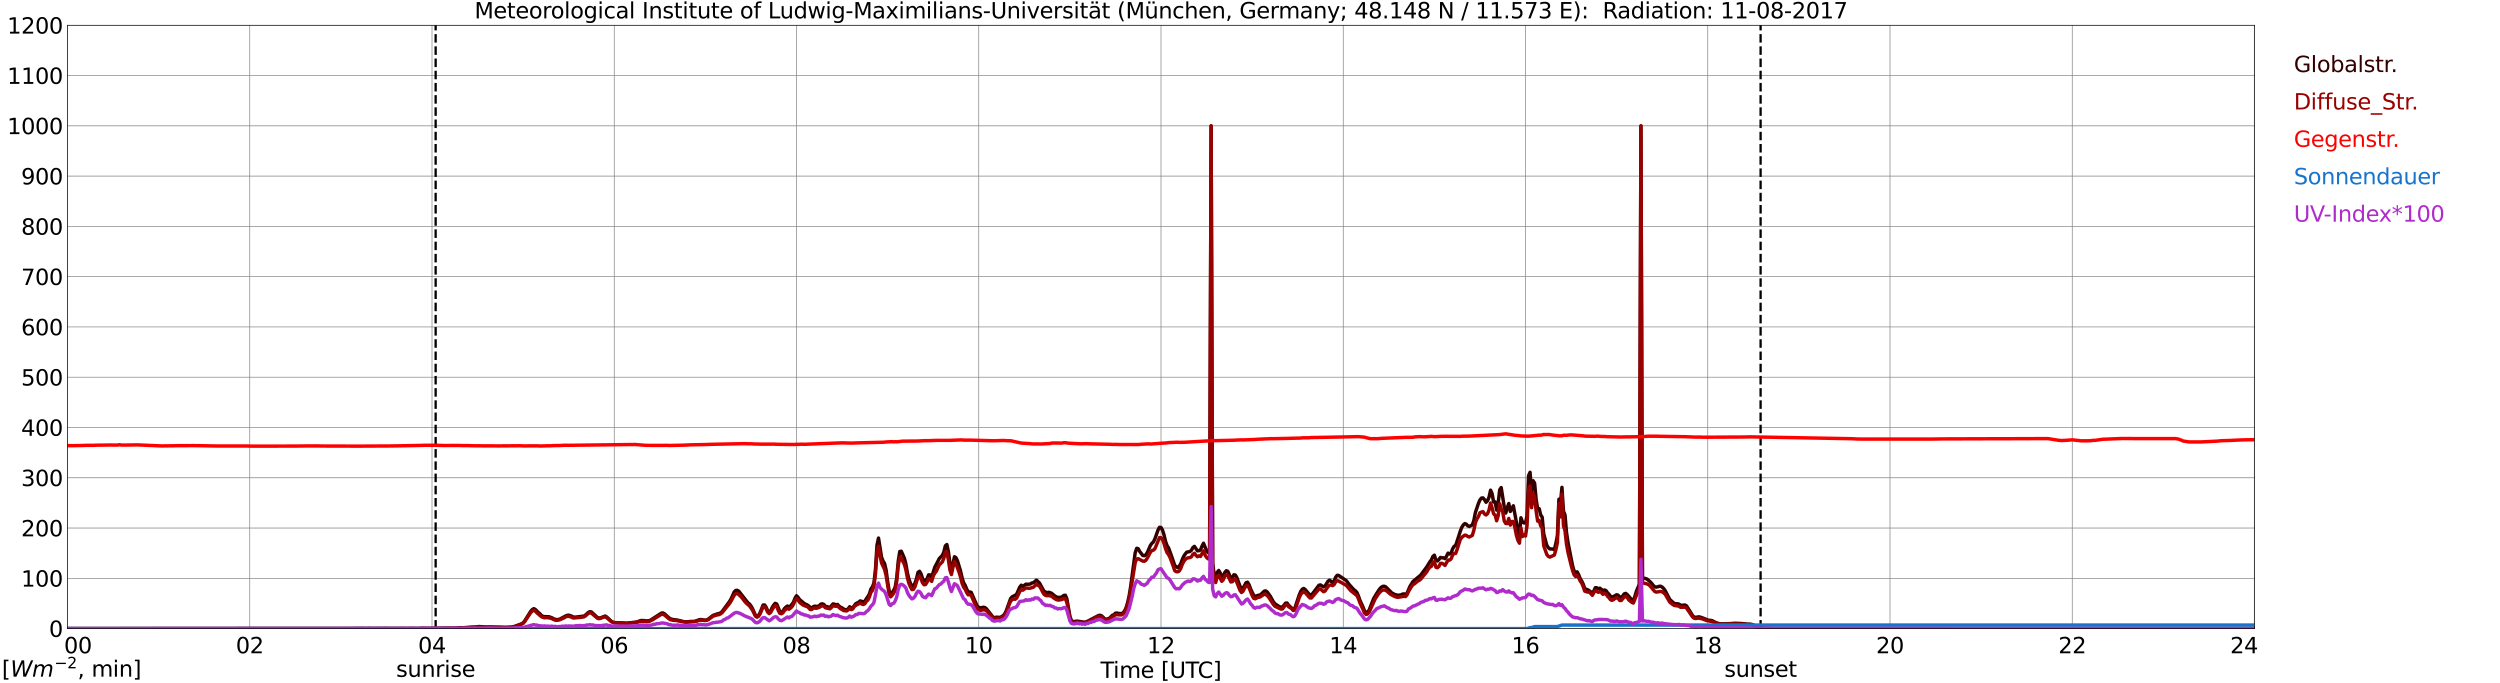 <?xml version="1.0" encoding="utf-8" standalone="no"?>
<!DOCTYPE svg PUBLIC "-//W3C//DTD SVG 1.1//EN"
  "http://www.w3.org/Graphics/SVG/1.1/DTD/svg11.dtd">
<svg xmlns:xlink="http://www.w3.org/1999/xlink" width="1085.4pt" height="296.64pt" viewBox="0 0 1085.4 296.64" xmlns="http://www.w3.org/2000/svg" version="1.1">
 <defs>
  <style type="text/css">*{stroke-linejoin: round; stroke-linecap: butt}</style>
 </defs>
 <g id="figure_1">
  <g id="patch_1">
   <path d="M 0 296.64 
L 1085.4 296.64 
L 1085.4 0 
L 0 0 
z
" style="fill: #ffffff"/>
  </g>
  <g id="axes_1">
   <g id="patch_2">
    <path d="M 29.306 272.909 
L 978.814 272.909 
L 978.814 10.976 
L 29.306 10.976 
z
" style="fill: #ffffff"/>
   </g>
   <g id="patch_3">
    <path d="M 978.814 272.909 
L 978.814 272.909 
L 978.814 10.976 
L 978.814 10.976 
z
" clip-path="url(#pa727172fd2)" style="fill: #d3d3d3; opacity: 0.25; stroke: #d3d3d3; stroke-linejoin: miter"/>
   </g>
   <g id="matplotlib.axis_1">
    <g id="xtick_1">
     <g id="line2d_1">
      <path d="M 29.306 272.909 
L 29.306 10.976 
" clip-path="url(#pa727172fd2)" style="fill: none; stroke: #808080; stroke-width: 0.3; stroke-linecap: square"/>
     </g>
     <g id="line2d_2"/>
     <g id="text_1">
      <!--    00 -->
      <g transform="translate(18.733 283.627) scale(0.095 -0.095)">
       <defs>
        <path id="DejaVuSans-20" transform="scale(0.016)"/>
        <path id="DejaVuSans-30" d="M 2034 4250 
Q 1547 4250 1301 3770 
Q 1056 3291 1056 2328 
Q 1056 1369 1301 889 
Q 1547 409 2034 409 
Q 2525 409 2770 889 
Q 3016 1369 3016 2328 
Q 3016 3291 2770 3770 
Q 2525 4250 2034 4250 
z
M 2034 4750 
Q 2819 4750 3233 4129 
Q 3647 3509 3647 2328 
Q 3647 1150 3233 529 
Q 2819 -91 2034 -91 
Q 1250 -91 836 529 
Q 422 1150 422 2328 
Q 422 3509 836 4129 
Q 1250 4750 2034 4750 
z
" transform="scale(0.016)"/>
       </defs>
       <use xlink:href="#DejaVuSans-20"/>
       <use xlink:href="#DejaVuSans-20" transform="translate(31.787 0)"/>
       <use xlink:href="#DejaVuSans-20" transform="translate(63.574 0)"/>
       <use xlink:href="#DejaVuSans-30" transform="translate(95.361 0)"/>
       <use xlink:href="#DejaVuSans-30" transform="translate(158.984 0)"/>
      </g>
     </g>
    </g>
    <g id="xtick_2">
     <g id="line2d_3">
      <path d="M 108.431 272.909 
L 108.431 10.976 
" clip-path="url(#pa727172fd2)" style="fill: none; stroke: #808080; stroke-width: 0.3; stroke-linecap: square"/>
     </g>
     <g id="line2d_4"/>
     <g id="text_2">
      <!-- 02 -->
      <g transform="translate(102.387 283.627) scale(0.095 -0.095)">
       <defs>
        <path id="DejaVuSans-32" d="M 1228 531 
L 3431 531 
L 3431 0 
L 469 0 
L 469 531 
Q 828 903 1448 1529 
Q 2069 2156 2228 2338 
Q 2531 2678 2651 2914 
Q 2772 3150 2772 3378 
Q 2772 3750 2511 3984 
Q 2250 4219 1831 4219 
Q 1534 4219 1204 4116 
Q 875 4013 500 3803 
L 500 4441 
Q 881 4594 1212 4672 
Q 1544 4750 1819 4750 
Q 2544 4750 2975 4387 
Q 3406 4025 3406 3419 
Q 3406 3131 3298 2873 
Q 3191 2616 2906 2266 
Q 2828 2175 2409 1742 
Q 1991 1309 1228 531 
z
" transform="scale(0.016)"/>
       </defs>
       <use xlink:href="#DejaVuSans-30"/>
       <use xlink:href="#DejaVuSans-32" transform="translate(63.623 0)"/>
      </g>
     </g>
    </g>
    <g id="xtick_3">
     <g id="line2d_5">
      <path d="M 187.557 272.909 
L 187.557 10.976 
" clip-path="url(#pa727172fd2)" style="fill: none; stroke: #808080; stroke-width: 0.3; stroke-linecap: square"/>
     </g>
     <g id="line2d_6"/>
     <g id="text_3">
      <!-- 04 -->
      <g transform="translate(181.513 283.627) scale(0.095 -0.095)">
       <defs>
        <path id="DejaVuSans-34" d="M 2419 4116 
L 825 1625 
L 2419 1625 
L 2419 4116 
z
M 2253 4666 
L 3047 4666 
L 3047 1625 
L 3713 1625 
L 3713 1100 
L 3047 1100 
L 3047 0 
L 2419 0 
L 2419 1100 
L 313 1100 
L 313 1709 
L 2253 4666 
z
" transform="scale(0.016)"/>
       </defs>
       <use xlink:href="#DejaVuSans-30"/>
       <use xlink:href="#DejaVuSans-34" transform="translate(63.623 0)"/>
      </g>
     </g>
    </g>
    <g id="xtick_4">
     <g id="line2d_7">
      <path d="M 266.683 272.909 
L 266.683 10.976 
" clip-path="url(#pa727172fd2)" style="fill: none; stroke: #808080; stroke-width: 0.3; stroke-linecap: square"/>
     </g>
     <g id="line2d_8"/>
     <g id="text_4">
      <!-- 06 -->
      <g transform="translate(260.638 283.627) scale(0.095 -0.095)">
       <defs>
        <path id="DejaVuSans-36" d="M 2113 2584 
Q 1688 2584 1439 2293 
Q 1191 2003 1191 1497 
Q 1191 994 1439 701 
Q 1688 409 2113 409 
Q 2538 409 2786 701 
Q 3034 994 3034 1497 
Q 3034 2003 2786 2293 
Q 2538 2584 2113 2584 
z
M 3366 4563 
L 3366 3988 
Q 3128 4100 2886 4159 
Q 2644 4219 2406 4219 
Q 1781 4219 1451 3797 
Q 1122 3375 1075 2522 
Q 1259 2794 1537 2939 
Q 1816 3084 2150 3084 
Q 2853 3084 3261 2657 
Q 3669 2231 3669 1497 
Q 3669 778 3244 343 
Q 2819 -91 2113 -91 
Q 1303 -91 875 529 
Q 447 1150 447 2328 
Q 447 3434 972 4092 
Q 1497 4750 2381 4750 
Q 2619 4750 2861 4703 
Q 3103 4656 3366 4563 
z
" transform="scale(0.016)"/>
       </defs>
       <use xlink:href="#DejaVuSans-30"/>
       <use xlink:href="#DejaVuSans-36" transform="translate(63.623 0)"/>
      </g>
     </g>
    </g>
    <g id="xtick_5">
     <g id="line2d_9">
      <path d="M 345.808 272.909 
L 345.808 10.976 
" clip-path="url(#pa727172fd2)" style="fill: none; stroke: #808080; stroke-width: 0.3; stroke-linecap: square"/>
     </g>
     <g id="line2d_10"/>
     <g id="text_5">
      <!-- 08 -->
      <g transform="translate(339.764 283.627) scale(0.095 -0.095)">
       <defs>
        <path id="DejaVuSans-38" d="M 2034 2216 
Q 1584 2216 1326 1975 
Q 1069 1734 1069 1313 
Q 1069 891 1326 650 
Q 1584 409 2034 409 
Q 2484 409 2743 651 
Q 3003 894 3003 1313 
Q 3003 1734 2745 1975 
Q 2488 2216 2034 2216 
z
M 1403 2484 
Q 997 2584 770 2862 
Q 544 3141 544 3541 
Q 544 4100 942 4425 
Q 1341 4750 2034 4750 
Q 2731 4750 3128 4425 
Q 3525 4100 3525 3541 
Q 3525 3141 3298 2862 
Q 3072 2584 2669 2484 
Q 3125 2378 3379 2068 
Q 3634 1759 3634 1313 
Q 3634 634 3220 271 
Q 2806 -91 2034 -91 
Q 1263 -91 848 271 
Q 434 634 434 1313 
Q 434 1759 690 2068 
Q 947 2378 1403 2484 
z
M 1172 3481 
Q 1172 3119 1398 2916 
Q 1625 2713 2034 2713 
Q 2441 2713 2670 2916 
Q 2900 3119 2900 3481 
Q 2900 3844 2670 4047 
Q 2441 4250 2034 4250 
Q 1625 4250 1398 4047 
Q 1172 3844 1172 3481 
z
" transform="scale(0.016)"/>
       </defs>
       <use xlink:href="#DejaVuSans-30"/>
       <use xlink:href="#DejaVuSans-38" transform="translate(63.623 0)"/>
      </g>
     </g>
    </g>
    <g id="xtick_6">
     <g id="line2d_11">
      <path d="M 424.934 272.909 
L 424.934 10.976 
" clip-path="url(#pa727172fd2)" style="fill: none; stroke: #808080; stroke-width: 0.3; stroke-linecap: square"/>
     </g>
     <g id="line2d_12"/>
     <g id="text_6">
      <!-- 10 -->
      <g transform="translate(418.89 283.627) scale(0.095 -0.095)">
       <defs>
        <path id="DejaVuSans-31" d="M 794 531 
L 1825 531 
L 1825 4091 
L 703 3866 
L 703 4441 
L 1819 4666 
L 2450 4666 
L 2450 531 
L 3481 531 
L 3481 0 
L 794 0 
L 794 531 
z
" transform="scale(0.016)"/>
       </defs>
       <use xlink:href="#DejaVuSans-31"/>
       <use xlink:href="#DejaVuSans-30" transform="translate(63.623 0)"/>
      </g>
     </g>
    </g>
    <g id="xtick_7">
     <g id="line2d_13">
      <path d="M 504.06 272.909 
L 504.06 10.976 
" clip-path="url(#pa727172fd2)" style="fill: none; stroke: #808080; stroke-width: 0.3; stroke-linecap: square"/>
     </g>
     <g id="line2d_14"/>
     <g id="text_7">
      <!-- 12 -->
      <g transform="translate(498.015 283.627) scale(0.095 -0.095)">
       <use xlink:href="#DejaVuSans-31"/>
       <use xlink:href="#DejaVuSans-32" transform="translate(63.623 0)"/>
      </g>
     </g>
    </g>
    <g id="xtick_8">
     <g id="line2d_15">
      <path d="M 583.185 272.909 
L 583.185 10.976 
" clip-path="url(#pa727172fd2)" style="fill: none; stroke: #808080; stroke-width: 0.3; stroke-linecap: square"/>
     </g>
     <g id="line2d_16"/>
     <g id="text_8">
      <!-- 14 -->
      <g transform="translate(577.141 283.627) scale(0.095 -0.095)">
       <use xlink:href="#DejaVuSans-31"/>
       <use xlink:href="#DejaVuSans-34" transform="translate(63.623 0)"/>
      </g>
     </g>
    </g>
    <g id="xtick_9">
     <g id="line2d_17">
      <path d="M 662.311 272.909 
L 662.311 10.976 
" clip-path="url(#pa727172fd2)" style="fill: none; stroke: #808080; stroke-width: 0.3; stroke-linecap: square"/>
     </g>
     <g id="line2d_18"/>
     <g id="text_9">
      <!-- 16 -->
      <g transform="translate(656.267 283.627) scale(0.095 -0.095)">
       <use xlink:href="#DejaVuSans-31"/>
       <use xlink:href="#DejaVuSans-36" transform="translate(63.623 0)"/>
      </g>
     </g>
    </g>
    <g id="xtick_10">
     <g id="line2d_19">
      <path d="M 741.437 272.909 
L 741.437 10.976 
" clip-path="url(#pa727172fd2)" style="fill: none; stroke: #808080; stroke-width: 0.3; stroke-linecap: square"/>
     </g>
     <g id="line2d_20"/>
     <g id="text_10">
      <!-- 18 -->
      <g transform="translate(735.392 283.627) scale(0.095 -0.095)">
       <use xlink:href="#DejaVuSans-31"/>
       <use xlink:href="#DejaVuSans-38" transform="translate(63.623 0)"/>
      </g>
     </g>
    </g>
    <g id="xtick_11">
     <g id="line2d_21">
      <path d="M 820.562 272.909 
L 820.562 10.976 
" clip-path="url(#pa727172fd2)" style="fill: none; stroke: #808080; stroke-width: 0.3; stroke-linecap: square"/>
     </g>
     <g id="line2d_22"/>
     <g id="text_11">
      <!-- 20 -->
      <g transform="translate(814.518 283.627) scale(0.095 -0.095)">
       <use xlink:href="#DejaVuSans-32"/>
       <use xlink:href="#DejaVuSans-30" transform="translate(63.623 0)"/>
      </g>
     </g>
    </g>
    <g id="xtick_12">
     <g id="line2d_23">
      <path d="M 899.688 272.909 
L 899.688 10.976 
" clip-path="url(#pa727172fd2)" style="fill: none; stroke: #808080; stroke-width: 0.3; stroke-linecap: square"/>
     </g>
     <g id="line2d_24"/>
     <g id="text_12">
      <!-- 22 -->
      <g transform="translate(893.644 283.627) scale(0.095 -0.095)">
       <use xlink:href="#DejaVuSans-32"/>
       <use xlink:href="#DejaVuSans-32" transform="translate(63.623 0)"/>
      </g>
     </g>
    </g>
    <g id="xtick_13">
     <g id="line2d_25">
      <path d="M 978.814 272.909 
L 978.814 10.976 
" clip-path="url(#pa727172fd2)" style="fill: none; stroke: #808080; stroke-width: 0.3; stroke-linecap: square"/>
     </g>
     <g id="line2d_26"/>
     <g id="text_13">
      <!-- 24    -->
      <g transform="translate(968.241 283.627) scale(0.095 -0.095)">
       <use xlink:href="#DejaVuSans-32"/>
       <use xlink:href="#DejaVuSans-34" transform="translate(63.623 0)"/>
       <use xlink:href="#DejaVuSans-20" transform="translate(127.246 0)"/>
       <use xlink:href="#DejaVuSans-20" transform="translate(159.033 0)"/>
       <use xlink:href="#DejaVuSans-20" transform="translate(190.82 0)"/>
      </g>
     </g>
    </g>
    <g id="text_14">
     <!-- Time [UTC] -->
     <g transform="translate(477.806 294.322) scale(0.095 -0.095)">
      <defs>
       <path id="DejaVuSans-54" d="M -19 4666 
L 3928 4666 
L 3928 4134 
L 2272 4134 
L 2272 0 
L 1638 0 
L 1638 4134 
L -19 4134 
L -19 4666 
z
" transform="scale(0.016)"/>
       <path id="DejaVuSans-69" d="M 603 3500 
L 1178 3500 
L 1178 0 
L 603 0 
L 603 3500 
z
M 603 4863 
L 1178 4863 
L 1178 4134 
L 603 4134 
L 603 4863 
z
" transform="scale(0.016)"/>
       <path id="DejaVuSans-6d" d="M 3328 2828 
Q 3544 3216 3844 3400 
Q 4144 3584 4550 3584 
Q 5097 3584 5394 3201 
Q 5691 2819 5691 2113 
L 5691 0 
L 5113 0 
L 5113 2094 
Q 5113 2597 4934 2840 
Q 4756 3084 4391 3084 
Q 3944 3084 3684 2787 
Q 3425 2491 3425 1978 
L 3425 0 
L 2847 0 
L 2847 2094 
Q 2847 2600 2669 2842 
Q 2491 3084 2119 3084 
Q 1678 3084 1418 2786 
Q 1159 2488 1159 1978 
L 1159 0 
L 581 0 
L 581 3500 
L 1159 3500 
L 1159 2956 
Q 1356 3278 1631 3431 
Q 1906 3584 2284 3584 
Q 2666 3584 2933 3390 
Q 3200 3197 3328 2828 
z
" transform="scale(0.016)"/>
       <path id="DejaVuSans-65" d="M 3597 1894 
L 3597 1613 
L 953 1613 
Q 991 1019 1311 708 
Q 1631 397 2203 397 
Q 2534 397 2845 478 
Q 3156 559 3463 722 
L 3463 178 
Q 3153 47 2828 -22 
Q 2503 -91 2169 -91 
Q 1331 -91 842 396 
Q 353 884 353 1716 
Q 353 2575 817 3079 
Q 1281 3584 2069 3584 
Q 2775 3584 3186 3129 
Q 3597 2675 3597 1894 
z
M 3022 2063 
Q 3016 2534 2758 2815 
Q 2500 3097 2075 3097 
Q 1594 3097 1305 2825 
Q 1016 2553 972 2059 
L 3022 2063 
z
" transform="scale(0.016)"/>
       <path id="DejaVuSans-5b" d="M 550 4863 
L 1875 4863 
L 1875 4416 
L 1125 4416 
L 1125 -397 
L 1875 -397 
L 1875 -844 
L 550 -844 
L 550 4863 
z
" transform="scale(0.016)"/>
       <path id="DejaVuSans-55" d="M 556 4666 
L 1191 4666 
L 1191 1831 
Q 1191 1081 1462 751 
Q 1734 422 2344 422 
Q 2950 422 3222 751 
Q 3494 1081 3494 1831 
L 3494 4666 
L 4128 4666 
L 4128 1753 
Q 4128 841 3676 375 
Q 3225 -91 2344 -91 
Q 1459 -91 1007 375 
Q 556 841 556 1753 
L 556 4666 
z
" transform="scale(0.016)"/>
       <path id="DejaVuSans-43" d="M 4122 4306 
L 4122 3641 
Q 3803 3938 3442 4084 
Q 3081 4231 2675 4231 
Q 1875 4231 1450 3742 
Q 1025 3253 1025 2328 
Q 1025 1406 1450 917 
Q 1875 428 2675 428 
Q 3081 428 3442 575 
Q 3803 722 4122 1019 
L 4122 359 
Q 3791 134 3420 21 
Q 3050 -91 2638 -91 
Q 1578 -91 968 557 
Q 359 1206 359 2328 
Q 359 3453 968 4101 
Q 1578 4750 2638 4750 
Q 3056 4750 3426 4639 
Q 3797 4528 4122 4306 
z
" transform="scale(0.016)"/>
       <path id="DejaVuSans-5d" d="M 1947 4863 
L 1947 -844 
L 622 -844 
L 622 -397 
L 1369 -397 
L 1369 4416 
L 622 4416 
L 622 4863 
L 1947 4863 
z
" transform="scale(0.016)"/>
      </defs>
      <use xlink:href="#DejaVuSans-54"/>
      <use xlink:href="#DejaVuSans-69" transform="translate(57.959 0)"/>
      <use xlink:href="#DejaVuSans-6d" transform="translate(85.742 0)"/>
      <use xlink:href="#DejaVuSans-65" transform="translate(183.154 0)"/>
      <use xlink:href="#DejaVuSans-20" transform="translate(244.678 0)"/>
      <use xlink:href="#DejaVuSans-5b" transform="translate(276.465 0)"/>
      <use xlink:href="#DejaVuSans-55" transform="translate(315.479 0)"/>
      <use xlink:href="#DejaVuSans-54" transform="translate(388.672 0)"/>
      <use xlink:href="#DejaVuSans-43" transform="translate(443.881 0)"/>
      <use xlink:href="#DejaVuSans-5d" transform="translate(513.705 0)"/>
     </g>
    </g>
   </g>
   <g id="matplotlib.axis_2">
    <g id="ytick_1">
     <g id="line2d_27">
      <path d="M 29.306 272.909 
L 978.814 272.909 
" clip-path="url(#pa727172fd2)" style="fill: none; stroke: #808080; stroke-width: 0.3; stroke-linecap: square"/>
     </g>
     <g id="line2d_28"/>
     <g id="text_15">
      <!-- 0 -->
      <g transform="translate(21.261 276.518) scale(0.095 -0.095)">
       <use xlink:href="#DejaVuSans-30"/>
      </g>
     </g>
    </g>
    <g id="ytick_2">
     <g id="line2d_29">
      <path d="M 29.306 251.081 
L 978.814 251.081 
" clip-path="url(#pa727172fd2)" style="fill: none; stroke: #808080; stroke-width: 0.3; stroke-linecap: square"/>
     </g>
     <g id="line2d_30"/>
     <g id="text_16">
      <!-- 100 -->
      <g transform="translate(9.173 254.69) scale(0.095 -0.095)">
       <use xlink:href="#DejaVuSans-31"/>
       <use xlink:href="#DejaVuSans-30" transform="translate(63.623 0)"/>
       <use xlink:href="#DejaVuSans-30" transform="translate(127.246 0)"/>
      </g>
     </g>
    </g>
    <g id="ytick_3">
     <g id="line2d_31">
      <path d="M 29.306 229.253 
L 978.814 229.253 
" clip-path="url(#pa727172fd2)" style="fill: none; stroke: #808080; stroke-width: 0.3; stroke-linecap: square"/>
     </g>
     <g id="line2d_32"/>
     <g id="text_17">
      <!-- 200 -->
      <g transform="translate(9.173 232.863) scale(0.095 -0.095)">
       <use xlink:href="#DejaVuSans-32"/>
       <use xlink:href="#DejaVuSans-30" transform="translate(63.623 0)"/>
       <use xlink:href="#DejaVuSans-30" transform="translate(127.246 0)"/>
      </g>
     </g>
    </g>
    <g id="ytick_4">
     <g id="line2d_33">
      <path d="M 29.306 207.426 
L 978.814 207.426 
" clip-path="url(#pa727172fd2)" style="fill: none; stroke: #808080; stroke-width: 0.3; stroke-linecap: square"/>
     </g>
     <g id="line2d_34"/>
     <g id="text_18">
      <!-- 300 -->
      <g transform="translate(9.173 211.035) scale(0.095 -0.095)">
       <defs>
        <path id="DejaVuSans-33" d="M 2597 2516 
Q 3050 2419 3304 2112 
Q 3559 1806 3559 1356 
Q 3559 666 3084 287 
Q 2609 -91 1734 -91 
Q 1441 -91 1130 -33 
Q 819 25 488 141 
L 488 750 
Q 750 597 1062 519 
Q 1375 441 1716 441 
Q 2309 441 2620 675 
Q 2931 909 2931 1356 
Q 2931 1769 2642 2001 
Q 2353 2234 1838 2234 
L 1294 2234 
L 1294 2753 
L 1863 2753 
Q 2328 2753 2575 2939 
Q 2822 3125 2822 3475 
Q 2822 3834 2567 4026 
Q 2313 4219 1838 4219 
Q 1578 4219 1281 4162 
Q 984 4106 628 3988 
L 628 4550 
Q 988 4650 1302 4700 
Q 1616 4750 1894 4750 
Q 2613 4750 3031 4423 
Q 3450 4097 3450 3541 
Q 3450 3153 3228 2886 
Q 3006 2619 2597 2516 
z
" transform="scale(0.016)"/>
       </defs>
       <use xlink:href="#DejaVuSans-33"/>
       <use xlink:href="#DejaVuSans-30" transform="translate(63.623 0)"/>
       <use xlink:href="#DejaVuSans-30" transform="translate(127.246 0)"/>
      </g>
     </g>
    </g>
    <g id="ytick_5">
     <g id="line2d_35">
      <path d="M 29.306 185.598 
L 978.814 185.598 
" clip-path="url(#pa727172fd2)" style="fill: none; stroke: #808080; stroke-width: 0.3; stroke-linecap: square"/>
     </g>
     <g id="line2d_36"/>
     <g id="text_19">
      <!-- 400 -->
      <g transform="translate(9.173 189.207) scale(0.095 -0.095)">
       <use xlink:href="#DejaVuSans-34"/>
       <use xlink:href="#DejaVuSans-30" transform="translate(63.623 0)"/>
       <use xlink:href="#DejaVuSans-30" transform="translate(127.246 0)"/>
      </g>
     </g>
    </g>
    <g id="ytick_6">
     <g id="line2d_37">
      <path d="M 29.306 163.77 
L 978.814 163.77 
" clip-path="url(#pa727172fd2)" style="fill: none; stroke: #808080; stroke-width: 0.3; stroke-linecap: square"/>
     </g>
     <g id="line2d_38"/>
     <g id="text_20">
      <!-- 500 -->
      <g transform="translate(9.173 167.379) scale(0.095 -0.095)">
       <defs>
        <path id="DejaVuSans-35" d="M 691 4666 
L 3169 4666 
L 3169 4134 
L 1269 4134 
L 1269 2991 
Q 1406 3038 1543 3061 
Q 1681 3084 1819 3084 
Q 2600 3084 3056 2656 
Q 3513 2228 3513 1497 
Q 3513 744 3044 326 
Q 2575 -91 1722 -91 
Q 1428 -91 1123 -41 
Q 819 9 494 109 
L 494 744 
Q 775 591 1075 516 
Q 1375 441 1709 441 
Q 2250 441 2565 725 
Q 2881 1009 2881 1497 
Q 2881 1984 2565 2268 
Q 2250 2553 1709 2553 
Q 1456 2553 1204 2497 
Q 953 2441 691 2322 
L 691 4666 
z
" transform="scale(0.016)"/>
       </defs>
       <use xlink:href="#DejaVuSans-35"/>
       <use xlink:href="#DejaVuSans-30" transform="translate(63.623 0)"/>
       <use xlink:href="#DejaVuSans-30" transform="translate(127.246 0)"/>
      </g>
     </g>
    </g>
    <g id="ytick_7">
     <g id="line2d_39">
      <path d="M 29.306 141.942 
L 978.814 141.942 
" clip-path="url(#pa727172fd2)" style="fill: none; stroke: #808080; stroke-width: 0.3; stroke-linecap: square"/>
     </g>
     <g id="line2d_40"/>
     <g id="text_21">
      <!-- 600 -->
      <g transform="translate(9.173 145.551) scale(0.095 -0.095)">
       <use xlink:href="#DejaVuSans-36"/>
       <use xlink:href="#DejaVuSans-30" transform="translate(63.623 0)"/>
       <use xlink:href="#DejaVuSans-30" transform="translate(127.246 0)"/>
      </g>
     </g>
    </g>
    <g id="ytick_8">
     <g id="line2d_41">
      <path d="M 29.306 120.114 
L 978.814 120.114 
" clip-path="url(#pa727172fd2)" style="fill: none; stroke: #808080; stroke-width: 0.3; stroke-linecap: square"/>
     </g>
     <g id="line2d_42"/>
     <g id="text_22">
      <!-- 700 -->
      <g transform="translate(9.173 123.724) scale(0.095 -0.095)">
       <defs>
        <path id="DejaVuSans-37" d="M 525 4666 
L 3525 4666 
L 3525 4397 
L 1831 0 
L 1172 0 
L 2766 4134 
L 525 4134 
L 525 4666 
z
" transform="scale(0.016)"/>
       </defs>
       <use xlink:href="#DejaVuSans-37"/>
       <use xlink:href="#DejaVuSans-30" transform="translate(63.623 0)"/>
       <use xlink:href="#DejaVuSans-30" transform="translate(127.246 0)"/>
      </g>
     </g>
    </g>
    <g id="ytick_9">
     <g id="line2d_43">
      <path d="M 29.306 98.287 
L 978.814 98.287 
" clip-path="url(#pa727172fd2)" style="fill: none; stroke: #808080; stroke-width: 0.3; stroke-linecap: square"/>
     </g>
     <g id="line2d_44"/>
     <g id="text_23">
      <!-- 800 -->
      <g transform="translate(9.173 101.896) scale(0.095 -0.095)">
       <use xlink:href="#DejaVuSans-38"/>
       <use xlink:href="#DejaVuSans-30" transform="translate(63.623 0)"/>
       <use xlink:href="#DejaVuSans-30" transform="translate(127.246 0)"/>
      </g>
     </g>
    </g>
    <g id="ytick_10">
     <g id="line2d_45">
      <path d="M 29.306 76.459 
L 978.814 76.459 
" clip-path="url(#pa727172fd2)" style="fill: none; stroke: #808080; stroke-width: 0.3; stroke-linecap: square"/>
     </g>
     <g id="line2d_46"/>
     <g id="text_24">
      <!-- 900 -->
      <g transform="translate(9.173 80.068) scale(0.095 -0.095)">
       <defs>
        <path id="DejaVuSans-39" d="M 703 97 
L 703 672 
Q 941 559 1184 500 
Q 1428 441 1663 441 
Q 2288 441 2617 861 
Q 2947 1281 2994 2138 
Q 2813 1869 2534 1725 
Q 2256 1581 1919 1581 
Q 1219 1581 811 2004 
Q 403 2428 403 3163 
Q 403 3881 828 4315 
Q 1253 4750 1959 4750 
Q 2769 4750 3195 4129 
Q 3622 3509 3622 2328 
Q 3622 1225 3098 567 
Q 2575 -91 1691 -91 
Q 1453 -91 1209 -44 
Q 966 3 703 97 
z
M 1959 2075 
Q 2384 2075 2632 2365 
Q 2881 2656 2881 3163 
Q 2881 3666 2632 3958 
Q 2384 4250 1959 4250 
Q 1534 4250 1286 3958 
Q 1038 3666 1038 3163 
Q 1038 2656 1286 2365 
Q 1534 2075 1959 2075 
z
" transform="scale(0.016)"/>
       </defs>
       <use xlink:href="#DejaVuSans-39"/>
       <use xlink:href="#DejaVuSans-30" transform="translate(63.623 0)"/>
       <use xlink:href="#DejaVuSans-30" transform="translate(127.246 0)"/>
      </g>
     </g>
    </g>
    <g id="ytick_11">
     <g id="line2d_47">
      <path d="M 29.306 54.631 
L 978.814 54.631 
" clip-path="url(#pa727172fd2)" style="fill: none; stroke: #808080; stroke-width: 0.3; stroke-linecap: square"/>
     </g>
     <g id="line2d_48"/>
     <g id="text_25">
      <!-- 1000 -->
      <g transform="translate(3.128 58.24) scale(0.095 -0.095)">
       <use xlink:href="#DejaVuSans-31"/>
       <use xlink:href="#DejaVuSans-30" transform="translate(63.623 0)"/>
       <use xlink:href="#DejaVuSans-30" transform="translate(127.246 0)"/>
       <use xlink:href="#DejaVuSans-30" transform="translate(190.869 0)"/>
      </g>
     </g>
    </g>
    <g id="ytick_12">
     <g id="line2d_49">
      <path d="M 29.306 32.803 
L 978.814 32.803 
" clip-path="url(#pa727172fd2)" style="fill: none; stroke: #808080; stroke-width: 0.3; stroke-linecap: square"/>
     </g>
     <g id="line2d_50"/>
     <g id="text_26">
      <!-- 1100 -->
      <g transform="translate(3.128 36.413) scale(0.095 -0.095)">
       <use xlink:href="#DejaVuSans-31"/>
       <use xlink:href="#DejaVuSans-31" transform="translate(63.623 0)"/>
       <use xlink:href="#DejaVuSans-30" transform="translate(127.246 0)"/>
       <use xlink:href="#DejaVuSans-30" transform="translate(190.869 0)"/>
      </g>
     </g>
    </g>
    <g id="ytick_13">
     <g id="line2d_51">
      <path d="M 29.306 10.976 
L 978.814 10.976 
" clip-path="url(#pa727172fd2)" style="fill: none; stroke: #808080; stroke-width: 0.3; stroke-linecap: square"/>
     </g>
     <g id="line2d_52"/>
     <g id="text_27">
      <!-- 1200 -->
      <g transform="translate(3.128 14.585) scale(0.095 -0.095)">
       <use xlink:href="#DejaVuSans-31"/>
       <use xlink:href="#DejaVuSans-32" transform="translate(63.623 0)"/>
       <use xlink:href="#DejaVuSans-30" transform="translate(127.246 0)"/>
       <use xlink:href="#DejaVuSans-30" transform="translate(190.869 0)"/>
      </g>
     </g>
    </g>
   </g>
   <g id="line2d_53">
    <path d="M 189.14 272.909 
L 189.14 10.976 
" clip-path="url(#pa727172fd2)" style="fill: none; stroke-dasharray: 3.7,1.6; stroke-dashoffset: 0; stroke: #000000"/>
   </g>
   <g id="line2d_54">
    <path d="M 764.383 272.909 
L 764.383 10.976 
" clip-path="url(#pa727172fd2)" style="fill: none; stroke-dasharray: 3.7,1.6; stroke-dashoffset: 0; stroke: #000000"/>
   </g>
   <g id="line2d_55">
    <path d="M 29.306 272.909 
L 190.195 272.817 
L 190.854 272.758 
L 192.173 272.789 
L 192.832 272.699 
L 193.492 272.758 
L 194.81 272.699 
L 196.129 272.73 
L 197.448 272.671 
L 199.426 272.581 
L 200.085 272.492 
L 200.745 272.551 
L 204.701 272.285 
L 206.679 272.197 
L 207.998 272.018 
L 211.295 272.256 
L 213.273 272.197 
L 215.251 272.285 
L 217.229 272.285 
L 219.207 272.402 
L 222.504 272.226 
L 223.823 271.811 
L 226.461 270.833 
L 227.12 270.449 
L 227.779 269.65 
L 230.417 265.385 
L 231.076 264.673 
L 231.736 264.258 
L 232.395 264.584 
L 233.714 265.917 
L 234.373 266.45 
L 235.033 267.19 
L 235.692 267.576 
L 236.351 267.725 
L 238.329 267.753 
L 239.648 268.227 
L 240.308 268.641 
L 241.626 269.056 
L 242.945 268.849 
L 245.583 267.428 
L 246.242 267.162 
L 246.901 267.072 
L 248.22 267.517 
L 248.88 267.873 
L 249.539 267.96 
L 253.495 267.487 
L 254.155 267.072 
L 255.473 265.858 
L 256.133 265.562 
L 256.792 265.71 
L 259.43 268.168 
L 260.089 268.316 
L 260.748 268.227 
L 262.726 267.458 
L 263.386 267.843 
L 265.364 269.709 
L 266.023 270.124 
L 266.683 270.3 
L 269.32 270.39 
L 271.958 270.567 
L 275.914 270.124 
L 276.573 270.034 
L 277.892 269.501 
L 278.552 269.384 
L 279.87 269.443 
L 280.53 269.589 
L 281.849 269.471 
L 282.508 269.205 
L 287.124 266.214 
L 287.783 266.094 
L 288.442 266.45 
L 290.42 268.227 
L 291.08 268.672 
L 292.399 269.028 
L 293.717 269.146 
L 295.036 269.443 
L 297.014 269.945 
L 298.333 269.975 
L 299.652 269.827 
L 301.63 269.768 
L 303.608 269.056 
L 304.267 268.969 
L 306.246 269.264 
L 306.905 269.115 
L 307.564 268.762 
L 309.543 267.19 
L 311.521 266.509 
L 312.18 266.363 
L 312.839 266.094 
L 313.499 265.533 
L 316.796 261.061 
L 317.455 259.906 
L 318.774 257.003 
L 319.433 256.35 
L 320.093 256.291 
L 320.752 256.678 
L 324.708 261.711 
L 325.368 262.215 
L 326.027 263.045 
L 326.686 264.2 
L 328.005 267.19 
L 328.665 267.694 
L 329.324 267.22 
L 329.983 266.066 
L 331.302 262.689 
L 331.961 262.658 
L 332.621 263.608 
L 333.28 265.177 
L 333.94 265.828 
L 334.599 265.206 
L 335.258 263.726 
L 335.918 262.689 
L 336.577 261.949 
L 337.236 262.274 
L 338.555 265.472 
L 339.215 265.948 
L 339.874 265.413 
L 340.533 264.289 
L 341.193 263.608 
L 341.852 263.134 
L 342.512 263.488 
L 343.171 263.134 
L 343.83 262.392 
L 344.49 261.445 
L 345.149 259.727 
L 345.808 258.662 
L 346.468 259.312 
L 347.127 260.29 
L 349.105 261.949 
L 349.765 262.364 
L 350.424 262.6 
L 351.083 263.073 
L 351.743 263.726 
L 352.402 263.933 
L 353.062 263.429 
L 353.721 263.163 
L 354.38 263.281 
L 355.04 263.281 
L 355.699 262.927 
L 356.359 262.305 
L 357.018 262.156 
L 357.677 262.423 
L 358.337 263.281 
L 358.996 263.342 
L 360.315 263.785 
L 361.634 262.215 
L 362.293 262.305 
L 362.952 262.658 
L 363.612 262.423 
L 364.271 263.134 
L 364.93 263.636 
L 365.59 263.903 
L 366.249 264.407 
L 366.909 264.673 
L 367.568 264.732 
L 368.227 264.348 
L 368.887 263.429 
L 369.546 263.962 
L 370.206 263.874 
L 371.524 262.126 
L 372.843 261.445 
L 373.502 260.882 
L 374.162 261.12 
L 374.821 261.237 
L 375.481 261.089 
L 376.14 259.934 
L 376.799 259.046 
L 377.459 257.832 
L 378.118 255.728 
L 378.777 254.781 
L 379.437 253.063 
L 380.096 247.141 
L 380.756 236.627 
L 381.415 233.606 
L 382.734 241.957 
L 383.393 243.616 
L 384.053 244.681 
L 384.712 247.525 
L 385.371 252.471 
L 386.031 256.499 
L 386.69 257.891 
L 387.349 257.239 
L 388.009 256.291 
L 388.668 254.84 
L 389.328 250.813 
L 389.987 243.585 
L 390.646 239.44 
L 391.306 239.32 
L 392.624 242.313 
L 393.284 244.86 
L 393.943 248.68 
L 394.603 251.435 
L 395.262 253.211 
L 395.921 254.573 
L 396.581 254.456 
L 397.24 253.152 
L 397.899 251.286 
L 398.559 248.503 
L 399.218 248.03 
L 399.878 249.154 
L 400.537 251.168 
L 401.196 252.234 
L 401.856 252.116 
L 402.515 251.197 
L 403.175 249.568 
L 403.834 249.627 
L 404.493 250.605 
L 405.812 246.312 
L 407.131 243.823 
L 407.79 242.49 
L 409.109 241.158 
L 409.768 239.735 
L 410.428 236.982 
L 411.087 236.419 
L 411.746 239.469 
L 412.406 244.266 
L 413.065 247.259 
L 413.725 244.919 
L 414.384 241.721 
L 415.043 242.105 
L 415.703 243.526 
L 417.022 247.881 
L 417.681 250.782 
L 418.34 252.976 
L 419 254.041 
L 419.659 255.669 
L 420.318 256.885 
L 421.637 257.151 
L 424.275 263.193 
L 424.934 263.636 
L 425.593 263.933 
L 426.912 263.636 
L 427.572 263.754 
L 428.231 264.258 
L 430.209 266.775 
L 430.869 267.666 
L 431.528 268.139 
L 432.847 267.96 
L 434.165 268.05 
L 434.825 267.753 
L 435.484 267.31 
L 436.144 266.629 
L 436.803 265.354 
L 438.781 259.845 
L 439.44 259.105 
L 440.759 258.454 
L 441.419 257.891 
L 442.737 254.899 
L 443.397 254.071 
L 444.056 254.663 
L 445.375 253.626 
L 446.034 253.685 
L 447.353 253.567 
L 448.012 253.094 
L 448.672 253.004 
L 449.991 251.849 
L 451.309 253.152 
L 453.287 256.765 
L 454.606 257.328 
L 455.266 257.151 
L 455.925 257.3 
L 456.584 257.594 
L 457.903 258.721 
L 458.563 259.105 
L 459.222 259.343 
L 460.541 259.371 
L 461.2 259.018 
L 461.859 258.513 
L 462.519 258.424 
L 463.178 259.934 
L 464.497 267.517 
L 465.156 269.443 
L 465.816 269.796 
L 466.475 269.886 
L 467.134 269.709 
L 467.794 269.678 
L 470.431 270.093 
L 471.091 270.093 
L 471.75 269.945 
L 477.025 267.19 
L 477.685 267.131 
L 478.344 267.428 
L 479.663 268.7 
L 480.322 268.849 
L 481.641 268.434 
L 482.96 267.131 
L 483.619 266.924 
L 484.278 266.214 
L 484.938 266.155 
L 485.597 266.332 
L 486.256 266.363 
L 486.916 266.509 
L 487.575 266.007 
L 488.235 265.295 
L 488.894 263.844 
L 489.553 261.683 
L 490.213 258.78 
L 490.872 254.752 
L 492.85 240.003 
L 493.51 238.048 
L 494.169 238.224 
L 494.828 239.44 
L 496.147 241.158 
L 496.807 241.276 
L 497.466 240.92 
L 498.125 239.883 
L 499.444 236.834 
L 500.103 235.887 
L 500.763 235.293 
L 501.422 233.931 
L 502.741 230.198 
L 503.4 228.926 
L 504.06 229.015 
L 504.719 230.139 
L 505.379 232.272 
L 506.038 235.057 
L 506.697 236.893 
L 507.357 237.899 
L 508.675 241.542 
L 509.994 245.452 
L 510.654 246.045 
L 511.313 246.43 
L 511.972 245.807 
L 512.632 244.771 
L 513.291 242.963 
L 513.95 241.483 
L 514.61 240.477 
L 515.269 239.707 
L 516.588 239.469 
L 517.247 238.936 
L 517.907 237.722 
L 518.566 237.218 
L 519.885 239.143 
L 520.544 239.085 
L 521.204 238.788 
L 521.863 237.1 
L 522.522 235.856 
L 523.841 239.085 
L 524.501 239.942 
L 525.16 240.003 
L 525.819 54.651 
L 526.479 244.415 
L 527.138 249.599 
L 527.797 250.902 
L 528.457 248.503 
L 529.116 247.674 
L 529.776 248.769 
L 530.435 250.339 
L 531.094 250.101 
L 531.754 248.562 
L 532.413 247.792 
L 533.073 248.058 
L 534.391 251.05 
L 535.051 250.723 
L 535.71 249.54 
L 536.369 249.686 
L 537.029 250.871 
L 538.348 254.486 
L 539.007 255.61 
L 539.666 255.403 
L 540.985 253.004 
L 541.644 252.768 
L 542.304 253.892 
L 542.963 255.7 
L 544.282 258.454 
L 544.941 258.869 
L 545.601 258.721 
L 546.26 258.454 
L 546.919 258.424 
L 547.579 257.92 
L 548.898 256.647 
L 549.557 256.558 
L 550.216 257.062 
L 551.535 258.898 
L 552.854 261.296 
L 553.513 262.126 
L 555.491 263.429 
L 556.151 263.608 
L 556.81 263.549 
L 558.129 261.89 
L 558.788 261.801 
L 559.448 262.779 
L 561.426 264.584 
L 562.085 264.317 
L 563.404 260.29 
L 564.063 258.334 
L 564.723 256.796 
L 565.382 255.818 
L 566.042 255.492 
L 566.701 255.997 
L 568.679 258.334 
L 569.338 258.306 
L 569.998 257.566 
L 572.635 254.071 
L 573.295 253.951 
L 574.613 254.811 
L 575.273 254.425 
L 576.592 252.323 
L 577.251 251.88 
L 578.57 252.915 
L 579.229 252.205 
L 579.889 250.605 
L 580.548 249.776 
L 581.207 249.835 
L 584.504 252.085 
L 585.823 253.834 
L 587.801 256.025 
L 588.46 256.499 
L 589.12 257.239 
L 589.779 258.78 
L 590.439 260.646 
L 591.757 263.549 
L 592.417 265.236 
L 593.076 265.887 
L 593.736 265.769 
L 594.395 264.939 
L 596.373 259.875 
L 597.692 257.684 
L 599.011 255.669 
L 599.67 254.988 
L 600.329 254.573 
L 600.989 254.515 
L 601.648 254.811 
L 604.286 257.446 
L 605.604 258.127 
L 606.923 258.454 
L 608.242 258.275 
L 608.901 257.95 
L 609.561 257.832 
L 610.22 258.099 
L 610.879 257.507 
L 612.198 254.486 
L 613.517 252.413 
L 616.814 249.686 
L 619.451 246.133 
L 620.77 243.941 
L 621.429 243.112 
L 622.089 241.601 
L 622.748 241.038 
L 623.408 243.142 
L 624.067 243.557 
L 624.726 242.904 
L 625.386 242.016 
L 626.045 242.195 
L 626.705 242.164 
L 627.364 242.549 
L 628.023 241.483 
L 628.683 240.15 
L 629.342 240.536 
L 630.001 240.15 
L 630.661 238.314 
L 631.32 237.19 
L 631.98 236.834 
L 633.298 232.866 
L 633.958 230.733 
L 634.617 229.015 
L 635.276 227.948 
L 635.936 227.326 
L 636.595 227.564 
L 637.255 228.304 
L 637.914 228.57 
L 639.233 227.889 
L 639.892 225.933 
L 640.552 222.528 
L 641.87 218.588 
L 642.53 217.049 
L 643.189 216.25 
L 643.848 216.161 
L 644.508 216.932 
L 645.167 218.056 
L 645.827 217.375 
L 646.486 215.836 
L 647.145 212.815 
L 647.805 214.295 
L 648.464 217.938 
L 649.123 217.879 
L 649.783 221.463 
L 650.442 218.56 
L 651.102 212.666 
L 651.761 211.688 
L 653.08 220.099 
L 653.739 222.736 
L 654.399 220.396 
L 655.058 218.619 
L 655.717 222.054 
L 657.036 219.597 
L 659.014 230.318 
L 659.674 232.154 
L 660.333 224.809 
L 660.992 226.586 
L 661.652 227.06 
L 662.311 227.031 
L 662.97 223.949 
L 663.63 206.535 
L 664.289 205.055 
L 664.949 213.673 
L 665.608 208.726 
L 666.267 209.763 
L 666.927 216.901 
L 667.586 220.928 
L 668.246 220.841 
L 668.905 223.565 
L 669.564 224.543 
L 670.224 231.798 
L 671.542 236.714 
L 672.202 237.751 
L 672.861 238.314 
L 674.18 238.373 
L 674.839 238.639 
L 675.499 235.887 
L 676.158 232.597 
L 676.817 216.753 
L 677.477 218.442 
L 678.136 211.599 
L 678.796 221.965 
L 679.455 223.534 
L 680.114 231.207 
L 680.774 235.59 
L 682.752 245.659 
L 683.411 247.881 
L 684.071 248.532 
L 684.73 248.265 
L 685.389 249.54 
L 686.049 251.197 
L 686.708 252.264 
L 687.368 253.626 
L 688.027 255.551 
L 689.346 256.084 
L 690.005 256.47 
L 690.664 257.003 
L 691.324 257.95 
L 692.643 255.137 
L 693.302 255.196 
L 693.961 255.641 
L 694.621 255.375 
L 695.939 256.44 
L 696.599 256.143 
L 697.258 256.409 
L 697.918 257.359 
L 698.577 258.04 
L 699.236 258.898 
L 699.896 259.194 
L 700.555 258.987 
L 701.874 258.217 
L 702.533 258.424 
L 703.193 259.194 
L 703.852 259.461 
L 704.511 258.749 
L 705.171 257.832 
L 705.83 257.625 
L 706.49 258.158 
L 707.808 259.668 
L 708.468 260.439 
L 709.127 260.794 
L 709.786 258.987 
L 710.446 256.737 
L 711.765 253.596 
L 712.424 54.651 
L 713.083 250.93 
L 714.402 251.168 
L 715.062 251.404 
L 716.38 252.53 
L 717.04 253.211 
L 717.699 254.071 
L 718.358 254.722 
L 719.018 254.899 
L 719.677 254.781 
L 720.337 254.545 
L 720.996 254.515 
L 721.655 254.899 
L 722.315 255.551 
L 722.974 256.47 
L 724.293 259.018 
L 724.952 260.29 
L 726.93 262.008 
L 727.59 262.126 
L 728.249 262.126 
L 728.909 262.274 
L 729.568 262.72 
L 730.227 262.807 
L 731.546 262.658 
L 732.205 263.045 
L 733.524 265.088 
L 734.843 267.251 
L 735.502 267.873 
L 736.162 268.05 
L 737.48 267.812 
L 738.14 267.902 
L 739.459 268.375 
L 741.437 269.176 
L 742.096 269.322 
L 742.756 269.353 
L 743.415 269.501 
L 744.734 270.211 
L 746.052 270.687 
L 747.371 270.864 
L 749.349 270.864 
L 753.306 270.597 
L 755.943 270.687 
L 758.581 270.953 
L 759.899 270.981 
L 760.559 271.099 
L 761.218 271.337 
L 762.537 272.226 
L 763.196 272.522 
L 763.856 272.671 
L 771.768 272.909 
L 841.003 272.909 
M 842.322 272.909 
L 978.154 272.909 
L 978.154 272.909 
" clip-path="url(#pa727172fd2)" style="fill: none; stroke: #330000; stroke-width: 1.5; stroke-linecap: square"/>
   </g>
   <g id="line2d_56">
    <path d="M 29.306 272.909 
L 182.282 272.909 
L 182.941 272.771 
L 184.92 272.813 
L 186.238 272.813 
L 198.767 272.73 
L 205.36 272.394 
L 206.679 272.35 
L 208.657 272.184 
L 210.635 272.35 
L 212.614 272.267 
L 216.57 272.435 
L 221.845 272.394 
L 223.164 272.184 
L 225.142 271.512 
L 226.461 271.008 
L 227.12 270.63 
L 227.779 269.875 
L 230.417 265.97 
L 231.076 265.341 
L 231.736 264.922 
L 232.395 265.3 
L 233.054 266.013 
L 235.033 267.733 
L 235.692 268.028 
L 236.351 268.196 
L 237.67 268.153 
L 238.989 268.364 
L 239.648 268.615 
L 240.967 269.244 
L 241.626 269.329 
L 242.945 269.12 
L 244.264 268.53 
L 244.923 268.238 
L 245.583 267.819 
L 246.242 267.607 
L 246.901 267.565 
L 248.22 267.984 
L 248.88 268.321 
L 252.176 268.028 
L 253.495 267.819 
L 254.155 267.439 
L 255.473 266.264 
L 256.133 266.055 
L 256.792 266.223 
L 259.43 268.447 
L 260.089 268.615 
L 261.408 268.196 
L 262.067 267.943 
L 262.726 267.819 
L 263.386 268.153 
L 265.364 269.833 
L 266.023 270.167 
L 266.683 270.335 
L 271.958 270.63 
L 274.595 270.379 
L 275.255 270.379 
L 275.914 270.211 
L 276.573 270.167 
L 277.233 269.916 
L 279.211 269.748 
L 281.189 269.916 
L 281.849 269.79 
L 283.167 269.161 
L 287.124 266.727 
L 287.783 266.684 
L 288.442 266.978 
L 290.42 268.657 
L 291.08 269.076 
L 292.399 269.329 
L 293.717 269.412 
L 295.036 269.665 
L 297.674 270.126 
L 301.63 269.875 
L 304.267 269.202 
L 305.586 269.371 
L 306.246 269.412 
L 306.905 269.288 
L 307.564 268.993 
L 309.543 267.524 
L 311.521 266.937 
L 312.18 266.852 
L 312.839 266.515 
L 313.499 266.013 
L 316.796 261.94 
L 317.455 260.89 
L 318.774 258.415 
L 319.433 257.784 
L 320.093 257.66 
L 320.752 258.12 
L 322.071 259.465 
L 323.39 261.185 
L 324.049 261.899 
L 325.368 263.032 
L 326.686 264.878 
L 328.005 267.565 
L 328.665 267.943 
L 329.324 267.565 
L 329.983 266.515 
L 331.302 263.453 
L 331.961 263.409 
L 332.621 264.25 
L 333.28 265.76 
L 333.94 266.391 
L 334.599 265.887 
L 335.258 264.627 
L 335.918 263.619 
L 336.577 262.907 
L 337.236 263.326 
L 337.896 265.005 
L 338.555 266.264 
L 339.215 266.474 
L 339.874 266.096 
L 340.533 265.132 
L 341.852 264.04 
L 342.512 264.501 
L 343.171 264.04 
L 343.83 263.409 
L 344.49 262.403 
L 345.149 260.766 
L 345.808 259.884 
L 346.468 260.43 
L 347.127 261.48 
L 348.446 262.571 
L 349.765 263.158 
L 350.424 263.326 
L 351.083 263.872 
L 351.743 264.627 
L 352.402 264.627 
L 353.062 264.123 
L 353.721 263.955 
L 354.38 264.123 
L 355.699 263.704 
L 356.359 263.241 
L 357.018 263.032 
L 357.677 263.158 
L 358.337 263.872 
L 360.315 264.333 
L 360.974 263.746 
L 361.634 262.99 
L 362.952 263.241 
L 363.612 263.032 
L 364.271 263.746 
L 364.93 264.291 
L 365.59 264.627 
L 366.249 265.09 
L 367.568 265.256 
L 368.227 264.795 
L 368.887 264.04 
L 369.546 264.669 
L 370.206 264.418 
L 370.865 263.368 
L 371.524 262.822 
L 373.502 261.816 
L 374.162 262.276 
L 374.821 262.445 
L 375.481 262.108 
L 376.14 261.059 
L 376.799 260.513 
L 377.459 259.17 
L 378.118 257.156 
L 378.777 256.359 
L 379.437 254.469 
L 380.096 249.138 
L 380.756 239.567 
L 381.415 237.175 
L 382.074 241.204 
L 382.734 244.437 
L 384.053 247.248 
L 384.712 249.894 
L 386.031 258.038 
L 386.69 259.129 
L 387.349 258.415 
L 388.009 257.492 
L 388.668 256.274 
L 389.328 252.413 
L 389.987 245.528 
L 390.646 242.086 
L 391.306 242.127 
L 391.965 243.681 
L 392.624 244.941 
L 393.284 247.292 
L 393.943 250.775 
L 394.603 253.251 
L 395.262 254.805 
L 395.921 255.979 
L 396.581 255.855 
L 397.24 254.763 
L 398.559 250.566 
L 399.218 250.23 
L 399.878 251.363 
L 400.537 253.041 
L 401.196 253.882 
L 401.856 253.755 
L 402.515 252.705 
L 403.175 251.153 
L 403.834 251.699 
L 404.493 252.413 
L 405.153 250.145 
L 405.812 248.885 
L 406.471 248.088 
L 407.79 245.277 
L 409.109 243.974 
L 409.768 242.422 
L 410.428 239.693 
L 411.087 239.608 
L 411.746 243.051 
L 412.406 247.46 
L 413.065 249.431 
L 413.725 246.368 
L 414.384 243.85 
L 415.043 244.773 
L 416.362 248.383 
L 417.022 250.522 
L 417.681 253.251 
L 418.34 254.888 
L 419 255.728 
L 419.659 257.239 
L 420.318 258.247 
L 420.978 258.206 
L 421.637 258.498 
L 423.615 262.99 
L 424.275 264.333 
L 425.593 265.046 
L 426.912 264.754 
L 427.572 264.795 
L 428.231 265.132 
L 428.89 265.802 
L 429.55 266.684 
L 430.869 268.07 
L 431.528 268.489 
L 432.847 268.406 
L 434.165 268.489 
L 435.484 267.733 
L 436.144 267.105 
L 436.803 266.055 
L 437.462 264.459 
L 438.122 262.486 
L 438.781 261.017 
L 439.44 260.303 
L 440.1 260.094 
L 440.759 260.179 
L 441.419 259.633 
L 442.737 256.82 
L 443.397 256.023 
L 444.056 256.232 
L 445.375 255.309 
L 446.034 255.309 
L 446.694 255.433 
L 447.353 255.351 
L 448.672 254.931 
L 449.991 253.713 
L 451.309 254.51 
L 451.969 255.602 
L 452.628 256.946 
L 453.287 258.038 
L 453.947 258.498 
L 454.606 258.625 
L 455.266 258.583 
L 456.584 258.834 
L 457.244 259.465 
L 458.563 260.303 
L 459.222 260.513 
L 459.881 260.513 
L 461.2 260.22 
L 461.859 259.884 
L 462.519 259.967 
L 463.178 261.521 
L 463.838 264.586 
L 464.497 268.196 
L 465.156 269.875 
L 465.816 270.294 
L 467.794 270.084 
L 469.772 270.294 
L 470.431 270.42 
L 471.091 270.42 
L 471.75 270.211 
L 474.388 268.951 
L 475.047 268.698 
L 475.706 268.153 
L 477.025 267.607 
L 478.344 267.86 
L 479.003 268.574 
L 479.663 269.076 
L 480.322 269.161 
L 481.641 268.825 
L 482.3 268.196 
L 482.96 267.733 
L 483.619 267.439 
L 484.278 266.852 
L 485.597 266.937 
L 486.916 266.978 
L 487.575 266.601 
L 488.235 265.845 
L 488.894 264.586 
L 489.553 262.571 
L 490.213 259.967 
L 490.872 256.525 
L 492.85 244.269 
L 493.51 242.673 
L 494.169 242.549 
L 495.488 243.262 
L 496.147 243.596 
L 496.807 243.681 
L 497.466 243.262 
L 498.125 242.295 
L 499.444 239.776 
L 500.103 239.021 
L 500.763 238.853 
L 501.422 238.224 
L 503.4 233.396 
L 504.06 233.44 
L 504.719 234.32 
L 505.379 235.957 
L 506.038 238.224 
L 506.697 239.945 
L 507.357 240.785 
L 508.016 242.127 
L 509.335 245.696 
L 509.994 247.711 
L 510.654 248.215 
L 511.313 248.257 
L 511.972 247.92 
L 512.632 246.788 
L 513.291 245.024 
L 513.95 243.764 
L 514.61 242.883 
L 515.269 242.38 
L 515.929 242.171 
L 516.588 242.086 
L 517.247 241.75 
L 517.907 240.658 
L 518.566 240.198 
L 519.226 241.121 
L 519.885 241.708 
L 520.544 241.331 
L 521.204 241.582 
L 522.522 239.148 
L 523.182 240.994 
L 523.841 242.003 
L 524.501 242.632 
L 525.16 242.758 
L 525.819 54.684 
L 526.479 247.082 
L 527.138 251.699 
L 527.797 252.917 
L 528.457 250.356 
L 529.116 249.811 
L 530.435 252.371 
L 531.094 251.699 
L 531.754 250.103 
L 532.413 249.599 
L 533.073 249.894 
L 534.391 252.664 
L 535.051 252.539 
L 535.71 251.448 
L 536.369 251.531 
L 537.029 252.917 
L 538.348 256.315 
L 539.007 257.239 
L 539.666 256.693 
L 540.326 255.392 
L 540.985 254.342 
L 541.644 254.176 
L 542.304 255.224 
L 543.623 258.542 
L 544.282 259.758 
L 544.941 259.967 
L 546.26 259.338 
L 546.919 259.253 
L 548.898 257.996 
L 549.557 258.12 
L 550.216 258.625 
L 550.876 259.38 
L 552.854 262.445 
L 553.513 263.2 
L 554.832 263.831 
L 556.151 264.459 
L 556.81 264.376 
L 558.129 262.613 
L 558.788 262.528 
L 559.448 263.409 
L 560.766 264.25 
L 561.426 265.046 
L 562.085 264.878 
L 562.745 263.409 
L 564.063 259.507 
L 564.723 258.079 
L 565.382 257.324 
L 566.042 257.029 
L 566.701 257.324 
L 568.679 259.59 
L 569.338 259.633 
L 572.635 255.77 
L 573.295 255.687 
L 574.613 256.905 
L 575.273 256.61 
L 576.592 254.637 
L 577.251 254.091 
L 577.91 253.964 
L 578.57 254.259 
L 579.229 253.796 
L 579.889 252.581 
L 580.548 252.118 
L 581.207 252.286 
L 584.504 254.133 
L 586.482 256.483 
L 589.12 258.583 
L 589.779 259.967 
L 590.439 261.772 
L 591.757 264.586 
L 592.417 266.138 
L 593.076 266.769 
L 593.736 266.601 
L 594.395 265.845 
L 597.032 260.011 
L 598.351 258.038 
L 599.011 257.197 
L 599.67 256.569 
L 600.329 256.191 
L 600.989 256.147 
L 601.648 256.315 
L 602.307 256.778 
L 603.626 257.952 
L 604.945 258.708 
L 606.264 259.253 
L 606.923 259.338 
L 608.901 259.002 
L 609.561 258.876 
L 610.22 259.002 
L 610.879 258.247 
L 611.539 256.737 
L 612.858 254.595 
L 613.517 253.796 
L 614.176 253.419 
L 615.495 252.286 
L 616.154 251.993 
L 616.814 251.448 
L 619.451 248.257 
L 620.111 247.082 
L 620.77 246.242 
L 621.429 245.906 
L 622.089 244.31 
L 622.748 243.85 
L 623.408 246.283 
L 624.067 246.493 
L 624.726 245.906 
L 625.386 244.605 
L 626.045 244.563 
L 626.705 244.941 
L 627.364 245.487 
L 628.683 243.136 
L 629.342 243.177 
L 630.001 242.673 
L 630.661 240.994 
L 631.32 240.281 
L 631.98 240.281 
L 632.639 238.517 
L 633.958 234.32 
L 634.617 233.313 
L 635.936 232.348 
L 636.595 232.431 
L 637.255 232.936 
L 637.914 233.145 
L 639.233 232.431 
L 639.892 230.207 
L 640.552 227.016 
L 641.211 225.337 
L 641.87 224.287 
L 642.53 222.609 
L 643.189 222.314 
L 643.848 222.146 
L 644.508 223.155 
L 645.167 223.574 
L 645.827 223.028 
L 646.486 221.391 
L 647.145 218.37 
L 647.805 220.468 
L 648.464 223.072 
L 649.123 223.659 
L 649.783 226.093 
L 650.442 223.951 
L 651.102 218.706 
L 651.761 220.93 
L 652.42 222.231 
L 653.08 226.178 
L 653.739 227.269 
L 654.399 227.311 
L 655.058 225.086 
L 655.717 227.983 
L 656.377 226.429 
L 657.036 226.387 
L 657.695 228.989 
L 658.355 232.39 
L 659.014 234.573 
L 659.674 235.832 
L 660.333 229.199 
L 660.992 232.936 
L 661.652 232.222 
L 662.311 232.726 
L 662.97 228.234 
L 663.63 212.324 
L 664.289 210.981 
L 664.949 220.426 
L 665.608 214.255 
L 666.267 215.766 
L 666.927 221.895 
L 667.586 226.261 
L 668.246 225.966 
L 668.905 228.317 
L 669.564 229.325 
L 670.224 236.965 
L 671.542 240.7 
L 672.202 241.54 
L 672.861 241.876 
L 674.18 241.289 
L 674.839 240.953 
L 675.499 238.685 
L 676.158 235.579 
L 676.817 218.621 
L 677.477 224.414 
L 678.136 214.55 
L 678.796 228.275 
L 679.455 230.375 
L 680.114 236.293 
L 680.774 239.903 
L 682.092 245.277 
L 682.752 247.711 
L 683.411 249.557 
L 684.071 250.313 
L 684.73 249.852 
L 685.389 250.734 
L 686.049 252.244 
L 686.708 253.168 
L 687.368 254.722 
L 688.027 256.651 
L 689.346 257.071 
L 690.005 256.988 
L 691.324 258.457 
L 691.983 257.282 
L 692.643 256.4 
L 693.961 257.156 
L 694.621 256.82 
L 695.28 257.282 
L 695.939 258.038 
L 696.599 257.66 
L 697.258 257.869 
L 697.918 258.876 
L 698.577 259.507 
L 699.236 260.43 
L 699.896 260.639 
L 700.555 260.303 
L 701.215 259.799 
L 701.874 259.548 
L 702.533 259.799 
L 703.193 260.681 
L 703.852 260.725 
L 705.171 259.212 
L 705.83 259.002 
L 706.49 259.421 
L 707.149 260.471 
L 708.468 261.521 
L 709.127 261.816 
L 711.105 256.861 
L 711.765 255.687 
L 712.424 54.684 
L 713.083 253.041 
L 715.062 253.504 
L 715.721 253.84 
L 716.38 254.386 
L 718.358 256.737 
L 719.018 257.071 
L 720.996 256.778 
L 721.655 256.946 
L 722.315 257.407 
L 722.974 258.038 
L 724.952 261.436 
L 726.271 262.486 
L 726.93 262.864 
L 728.909 263.158 
L 729.568 263.663 
L 731.546 263.619 
L 732.205 263.955 
L 734.843 267.86 
L 735.502 268.406 
L 736.162 268.53 
L 737.48 268.364 
L 738.799 268.615 
L 740.118 269.076 
L 740.777 269.371 
L 743.415 269.916 
L 745.393 270.798 
L 748.69 271.134 
L 751.327 270.881 
L 756.602 270.966 
L 757.921 271.176 
L 760.559 271.259 
L 761.218 271.512 
L 762.537 272.309 
L 763.856 272.73 
L 767.812 272.909 
L 773.087 272.909 
L 841.003 272.909 
M 842.322 272.909 
L 978.154 272.909 
L 978.154 272.909 
" clip-path="url(#pa727172fd2)" style="fill: none; stroke: #990000; stroke-width: 1.5; stroke-linecap: square"/>
   </g>
   <g id="line2d_57">
    <path d="M 29.306 193.475 
L 31.943 193.493 
L 33.262 193.451 
L 34.581 193.449 
L 37.878 193.34 
L 40.515 193.347 
L 41.834 193.281 
L 45.131 193.246 
L 47.768 193.205 
L 51.065 193.244 
L 51.725 193.069 
L 53.043 193.244 
L 59.637 193.152 
L 70.187 193.609 
L 72.825 193.567 
L 74.803 193.556 
L 76.781 193.502 
L 84.034 193.469 
L 86.672 193.499 
L 94.584 193.646 
L 107.113 193.641 
L 109.75 193.7 
L 128.213 193.67 
L 134.147 193.593 
L 136.125 193.609 
L 138.104 193.611 
L 140.741 193.65 
L 155.907 193.691 
L 165.138 193.641 
L 166.457 193.641 
L 169.754 193.617 
L 177.007 193.495 
L 182.941 193.373 
L 184.26 193.327 
L 188.876 193.318 
L 192.832 193.423 
L 199.426 193.399 
L 200.745 193.467 
L 202.723 193.454 
L 205.36 193.53 
L 209.976 193.571 
L 213.273 193.582 
L 216.57 193.6 
L 218.548 193.585 
L 225.801 193.526 
L 227.779 193.624 
L 229.757 193.574 
L 231.736 193.58 
L 233.714 193.576 
L 234.373 193.654 
L 237.67 193.552 
L 238.989 193.547 
L 240.308 193.464 
L 243.604 193.41 
L 244.923 193.314 
L 246.901 193.336 
L 273.936 192.997 
L 274.595 193.045 
L 275.255 192.96 
L 280.53 193.355 
L 288.442 193.386 
L 289.102 193.338 
L 290.42 193.403 
L 291.739 193.39 
L 297.014 193.268 
L 299.652 193.131 
L 303.608 193.061 
L 306.246 193.004 
L 308.883 192.904 
L 311.521 192.851 
L 323.39 192.609 
L 324.708 192.672 
L 326.027 192.666 
L 327.346 192.759 
L 331.302 192.838 
L 335.918 192.81 
L 337.236 192.886 
L 344.49 192.986 
L 345.808 192.919 
L 347.127 192.908 
L 347.787 192.842 
L 349.105 192.901 
L 365.59 192.264 
L 369.546 192.377 
L 372.843 192.266 
L 383.393 192.006 
L 385.371 191.84 
L 387.349 191.755 
L 388.009 191.838 
L 388.668 191.768 
L 389.328 191.825 
L 391.965 191.528 
L 398.559 191.472 
L 401.196 191.328 
L 403.834 191.304 
L 406.471 191.19 
L 412.406 191.188 
L 414.384 191.103 
L 417.681 190.985 
L 418.34 191.098 
L 421.637 191.098 
L 431.528 191.365 
L 435.484 191.232 
L 437.462 191.345 
L 438.781 191.341 
L 440.1 191.631 
L 443.397 192.373 
L 447.353 192.615 
L 448.012 192.725 
L 450.65 192.742 
L 451.969 192.768 
L 455.925 192.556 
L 456.584 192.36 
L 457.903 192.323 
L 460.541 192.362 
L 461.2 192.347 
L 461.859 192.207 
L 462.519 192.198 
L 463.838 192.408 
L 469.113 192.692 
L 471.75 192.624 
L 473.069 192.687 
L 482.3 192.899 
L 482.96 192.958 
L 484.278 192.938 
L 486.256 192.993 
L 490.872 192.986 
L 494.169 193.01 
L 495.488 192.875 
L 498.785 192.696 
L 499.444 192.79 
L 505.379 192.353 
L 506.038 192.343 
L 507.357 192.17 
L 511.313 191.993 
L 511.972 192.07 
L 514.61 192.011 
L 515.929 191.926 
L 521.204 191.605 
L 525.16 191.382 
M 526.479 191.264 
L 527.797 191.314 
L 535.71 191.125 
L 539.007 190.959 
L 539.666 191.015 
L 540.985 190.956 
L 544.282 190.826 
L 546.26 190.688 
L 551.535 190.457 
L 552.854 190.461 
L 558.129 190.354 
L 561.426 190.262 
L 564.723 190.188 
L 565.382 190.088 
L 568.02 190.075 
L 569.338 189.965 
L 574.613 189.878 
L 589.779 189.566 
L 591.098 189.688 
L 592.417 189.804 
L 593.736 190.179 
L 595.054 190.465 
L 598.351 190.452 
L 599.67 190.319 
L 610.22 189.885 
L 613.517 189.848 
L 614.176 189.684 
L 616.154 189.564 
L 618.133 189.656 
L 620.77 189.518 
L 621.429 189.444 
L 622.748 189.581 
L 624.067 189.525 
L 625.386 189.448 
L 626.705 189.444 
L 628.023 189.411 
L 629.342 189.446 
L 633.298 189.442 
L 633.958 189.481 
L 634.617 189.378 
L 637.255 189.348 
L 638.573 189.308 
L 651.102 188.678 
L 653.08 188.427 
L 653.739 188.352 
L 657.695 188.979 
L 659.014 189.079 
L 660.333 189.258 
L 662.97 189.359 
L 664.289 189.324 
L 668.246 188.924 
L 668.905 188.959 
L 670.224 188.638 
L 671.542 188.68 
L 672.202 188.61 
L 674.839 188.972 
L 676.158 189.108 
L 676.817 189.215 
L 678.136 189.199 
L 678.796 188.97 
L 680.114 188.972 
L 682.092 188.789 
L 687.368 189.217 
L 688.027 189.352 
L 692.643 189.439 
L 693.302 189.35 
L 695.28 189.487 
L 696.599 189.509 
L 697.918 189.603 
L 702.533 189.699 
L 703.852 189.728 
L 705.83 189.673 
L 707.149 189.68 
L 708.468 189.649 
L 711.765 189.597 
M 713.083 189.538 
L 715.721 189.391 
L 719.018 189.374 
L 720.337 189.413 
L 722.974 189.468 
L 731.546 189.594 
L 736.162 189.776 
L 738.14 189.749 
L 739.459 189.828 
L 756.602 189.734 
L 759.899 189.666 
L 804.078 190.472 
L 806.056 190.583 
L 808.034 190.623 
L 838.366 190.62 
L 841.003 190.599 
M 842.322 190.559 
L 868.697 190.472 
L 870.675 190.478 
L 889.138 190.415 
L 891.775 190.85 
L 893.754 191.157 
L 895.072 191.262 
L 897.051 191.164 
L 899.688 190.963 
L 901.007 191.107 
L 903.644 191.391 
L 907.601 191.354 
L 908.919 191.162 
L 909.579 191.199 
L 912.876 190.714 
L 921.448 190.376 
L 924.085 190.398 
L 928.041 190.424 
L 944.526 190.424 
L 945.845 190.653 
L 947.163 191.14 
L 947.823 191.472 
L 950.46 191.878 
L 955.735 191.86 
L 959.692 191.666 
L 962.989 191.502 
L 964.307 191.343 
L 968.264 191.229 
L 970.901 191.098 
L 973.539 190.989 
L 975.517 190.946 
L 978.154 190.904 
L 978.154 190.904 
" clip-path="url(#pa727172fd2)" style="fill: none; stroke: #ff0000; stroke-width: 1.5; stroke-linecap: square"/>
   </g>
   <g id="line2d_58">
    <path d="M 29.306 272.909 
L 662.97 272.909 
L 664.289 272.472 
L 664.949 272.472 
L 666.267 272.036 
L 676.158 272.036 
L 678.136 271.381 
L 978.154 271.381 
L 978.154 271.381 
" clip-path="url(#pa727172fd2)" style="fill: none; stroke: #1773cc; stroke-width: 1.5; stroke-linecap: square"/>
   </g>
   <g id="line2d_59">
    <path d="M 29.306 272.909 
L 156.566 272.865 
L 157.226 272.756 
L 157.885 272.887 
L 159.863 272.865 
L 160.523 272.756 
L 161.182 272.887 
L 163.16 272.865 
L 163.819 272.756 
L 164.479 272.887 
L 165.138 272.821 
L 166.457 272.865 
L 167.116 272.756 
L 167.776 272.887 
L 168.435 272.778 
L 169.094 272.887 
L 173.051 272.865 
L 174.37 272.865 
L 175.029 272.756 
L 175.688 272.887 
L 177.666 272.865 
L 178.326 272.756 
L 178.985 272.865 
L 179.645 272.756 
L 180.304 272.887 
L 184.26 272.756 
L 185.579 272.865 
L 188.217 272.865 
L 188.876 272.734 
L 189.535 272.865 
L 190.195 272.8 
L 191.513 272.843 
L 192.832 272.843 
L 193.492 272.712 
L 194.151 272.843 
L 198.107 272.712 
L 198.767 272.843 
L 200.745 272.821 
L 201.404 272.691 
L 202.063 272.821 
L 202.723 272.712 
L 204.042 272.778 
L 205.36 272.8 
L 206.02 272.669 
L 206.679 272.778 
L 209.976 272.778 
L 211.954 272.734 
L 212.614 272.625 
L 213.273 272.756 
L 213.932 272.669 
L 214.592 272.778 
L 217.889 272.778 
L 219.867 272.756 
L 220.526 272.647 
L 221.186 272.778 
L 223.164 272.669 
L 223.823 272.516 
L 224.482 272.603 
L 225.142 272.494 
L 225.801 272.581 
L 227.779 272.319 
L 228.439 271.992 
L 229.098 271.927 
L 231.736 271.163 
L 232.395 271.381 
L 233.054 271.381 
L 233.714 271.599 
L 235.692 271.839 
L 236.351 271.73 
L 237.011 271.883 
L 237.67 271.839 
L 238.989 271.927 
L 239.648 271.839 
L 240.308 272.036 
L 240.967 271.927 
L 241.626 272.101 
L 243.604 271.992 
L 244.264 271.839 
L 244.923 271.948 
L 245.583 271.752 
L 246.242 271.861 
L 246.901 271.774 
L 248.88 271.861 
L 249.539 271.796 
L 250.198 271.599 
L 250.858 271.708 
L 251.517 271.555 
L 252.836 271.665 
L 254.155 271.555 
L 254.814 271.337 
L 255.473 271.381 
L 256.133 271.184 
L 256.792 271.381 
L 257.451 271.315 
L 258.111 271.577 
L 260.748 271.643 
L 263.386 271.294 
L 264.045 271.577 
L 264.705 271.534 
L 265.364 271.796 
L 269.98 271.905 
L 270.639 271.752 
L 271.298 271.948 
L 271.958 271.774 
L 272.617 271.927 
L 273.277 271.774 
L 273.936 271.861 
L 277.233 271.621 
L 277.892 271.381 
L 278.552 271.512 
L 279.211 271.337 
L 279.87 271.534 
L 280.53 271.446 
L 281.189 271.599 
L 283.167 271.315 
L 283.827 271.01 
L 284.486 271.053 
L 285.145 270.748 
L 285.805 270.792 
L 287.124 270.508 
L 287.783 270.464 
L 289.761 270.835 
L 290.42 271.228 
L 291.08 271.184 
L 291.739 271.425 
L 293.717 271.446 
L 294.377 271.315 
L 295.036 271.577 
L 295.696 271.425 
L 296.355 271.686 
L 297.014 271.555 
L 297.674 271.73 
L 302.289 271.468 
L 302.949 271.163 
L 303.608 271.294 
L 304.267 271.053 
L 304.927 271.294 
L 305.586 271.184 
L 306.246 271.359 
L 307.564 271.097 
L 309.543 270.377 
L 312.839 269.94 
L 313.499 269.678 
L 314.158 269.111 
L 314.818 268.914 
L 315.477 268.369 
L 316.136 268.238 
L 318.774 266.208 
L 319.433 265.946 
L 320.093 265.902 
L 321.411 266.36 
L 323.39 267.43 
L 326.027 268.478 
L 326.686 268.892 
L 327.346 269.656 
L 328.005 270.246 
L 328.665 270.42 
L 329.324 270.137 
L 329.983 269.635 
L 330.643 268.74 
L 331.302 268.172 
L 331.961 268.129 
L 333.94 269.525 
L 334.599 269.154 
L 335.918 268.041 
L 336.577 267.757 
L 337.236 267.888 
L 337.896 268.718 
L 338.555 269.285 
L 339.215 269.482 
L 339.874 269.154 
L 341.193 268.303 
L 341.852 267.867 
L 342.512 268.281 
L 343.171 267.757 
L 343.83 267.626 
L 345.149 266.033 
L 345.808 265.269 
L 346.468 265.793 
L 347.127 265.989 
L 347.787 266.535 
L 348.446 266.579 
L 349.105 267.015 
L 349.765 266.993 
L 350.424 267.321 
L 351.083 267.386 
L 351.743 267.954 
L 353.062 267.779 
L 353.721 267.496 
L 354.38 267.736 
L 355.04 267.496 
L 355.699 267.517 
L 356.359 267.015 
L 357.018 267.124 
L 357.677 267.059 
L 358.337 267.626 
L 358.996 267.452 
L 359.655 267.801 
L 360.974 267.452 
L 361.634 266.797 
L 362.293 267.103 
L 362.952 267.234 
L 363.612 267.081 
L 364.271 267.517 
L 366.249 268.216 
L 367.568 268.347 
L 368.227 268.063 
L 368.887 267.452 
L 369.546 267.976 
L 370.865 267.43 
L 371.524 266.797 
L 372.184 266.841 
L 372.843 266.295 
L 374.162 266.382 
L 374.821 266.448 
L 375.481 266.251 
L 376.14 265.531 
L 376.799 265.094 
L 377.459 264.287 
L 378.118 263.152 
L 378.777 262.584 
L 379.437 261.558 
L 380.096 258.306 
L 380.756 254.399 
L 381.415 253.177 
L 382.074 255.032 
L 382.734 255.796 
L 384.053 256.822 
L 384.712 258.197 
L 386.031 262.388 
L 386.69 262.89 
L 387.349 262.126 
L 388.009 261.929 
L 388.668 260.882 
L 389.328 259.114 
L 389.987 255.905 
L 390.646 254.006 
L 391.306 253.657 
L 391.965 253.94 
L 392.624 254.443 
L 393.284 255.25 
L 393.943 257.171 
L 394.603 258.459 
L 395.262 259.332 
L 395.921 260.009 
L 396.581 259.681 
L 397.24 258.961 
L 397.899 257.542 
L 398.559 256.669 
L 399.218 256.844 
L 399.878 257.695 
L 400.537 258.939 
L 401.196 259.332 
L 401.856 259.528 
L 402.515 258.633 
L 403.175 257.935 
L 403.834 258.153 
L 404.493 258.59 
L 405.812 255.665 
L 406.471 255.425 
L 407.79 253.831 
L 408.45 253.569 
L 409.109 252.871 
L 409.768 252.347 
L 410.428 250.863 
L 411.087 250.754 
L 411.746 252.631 
L 412.406 255.076 
L 413.065 256.822 
L 414.384 253.438 
L 415.043 253.788 
L 415.703 254.355 
L 418.34 259.921 
L 419 260.358 
L 419.659 261.646 
L 420.318 262.322 
L 420.978 262.322 
L 421.637 262.541 
L 422.297 263.195 
L 423.615 265.487 
L 424.275 266.295 
L 424.934 266.622 
L 425.593 266.535 
L 426.253 266.753 
L 426.912 266.644 
L 427.572 266.71 
L 428.89 267.626 
L 429.55 268.281 
L 430.209 268.587 
L 430.869 269.395 
L 431.528 269.678 
L 433.506 269.395 
L 434.165 269.613 
L 434.825 269.133 
L 435.484 269.067 
L 436.144 268.652 
L 436.803 267.801 
L 437.462 266.644 
L 438.122 265.094 
L 438.781 264.505 
L 440.1 263.872 
L 440.759 263.785 
L 441.419 263.326 
L 442.737 261.144 
L 444.716 260.86 
L 445.375 260.358 
L 446.034 260.663 
L 446.694 260.38 
L 447.353 260.554 
L 448.012 260.052 
L 448.672 260.183 
L 449.331 259.572 
L 450.65 259.659 
L 451.309 260.358 
L 451.969 260.838 
L 452.628 261.995 
L 453.287 262.301 
L 453.947 262.868 
L 454.606 262.715 
L 455.266 262.955 
L 455.925 262.803 
L 456.584 263.239 
L 457.244 263.326 
L 457.903 263.938 
L 458.563 263.959 
L 459.222 264.396 
L 459.881 264.156 
L 460.541 264.309 
L 461.2 264.134 
L 461.859 263.807 
L 462.519 263.785 
L 463.178 264.833 
L 464.497 269.547 
L 465.156 270.639 
L 465.816 270.835 
L 466.475 270.879 
L 467.134 270.748 
L 467.794 270.486 
L 468.453 270.857 
L 469.113 270.639 
L 469.772 271.01 
L 470.431 270.813 
L 471.091 271.075 
L 471.75 270.639 
L 472.409 270.726 
L 473.069 270.115 
L 473.728 270.246 
L 474.388 269.787 
L 475.047 269.831 
L 475.706 269.242 
L 476.366 269.264 
L 477.025 268.936 
L 477.685 269.133 
L 478.344 269.198 
L 479.003 269.787 
L 479.663 270.137 
L 480.322 270.224 
L 481.641 269.94 
L 482.96 269.242 
L 484.278 268.674 
L 485.597 268.783 
L 486.916 268.936 
L 487.575 268.696 
L 488.894 267.365 
L 490.213 264.287 
L 491.532 258.983 
L 492.191 255.599 
L 492.85 253.438 
L 493.51 252.151 
L 494.828 252.893 
L 495.488 253.679 
L 496.147 253.81 
L 496.807 254.137 
L 498.125 253.198 
L 498.785 252.02 
L 499.444 251.43 
L 500.103 250.579 
L 500.763 250.535 
L 502.082 248.767 
L 502.741 247.37 
L 503.4 247.021 
L 504.06 246.912 
L 506.697 250.863 
L 507.357 251.059 
L 508.016 251.889 
L 509.994 255.076 
L 510.654 255.665 
L 511.313 255.512 
L 511.972 255.665 
L 512.632 255.032 
L 513.291 254.006 
L 514.61 252.805 
L 515.929 252.238 
L 516.588 252.478 
L 517.247 252.172 
L 517.907 251.321 
L 518.566 251.343 
L 519.226 251.649 
L 519.885 252.282 
L 520.544 251.954 
L 521.204 251.91 
L 521.863 250.906 
L 522.522 250.23 
L 523.182 251.474 
L 523.841 251.976 
L 524.501 252.718 
L 525.16 252.915 
L 525.819 219.911 
L 526.479 255.709 
L 527.138 258.612 
L 527.797 259.135 
L 528.457 257.717 
L 529.116 257.04 
L 530.435 258.874 
L 531.094 258.437 
L 531.754 257.695 
L 532.413 257.324 
L 533.073 257.498 
L 533.732 258.502 
L 534.391 259.07 
L 535.051 258.961 
L 535.71 258.306 
L 536.369 258.219 
L 539.007 262.213 
L 539.666 261.951 
L 540.985 260.445 
L 541.644 260.074 
L 542.304 260.969 
L 542.963 262.148 
L 543.623 262.803 
L 544.282 263.763 
L 544.941 264.047 
L 545.601 263.654 
L 546.919 263.719 
L 547.579 263.195 
L 548.238 263.021 
L 548.898 262.672 
L 549.557 262.65 
L 550.216 262.999 
L 551.535 264.243 
L 552.195 264.985 
L 552.854 265.356 
L 553.513 266.077 
L 554.173 266.426 
L 554.832 266.404 
L 555.491 266.906 
L 556.151 267.059 
L 556.81 266.95 
L 558.129 265.968 
L 558.788 265.968 
L 559.448 266.644 
L 560.107 266.71 
L 560.766 267.321 
L 561.426 267.757 
L 562.085 267.496 
L 562.745 266.36 
L 563.404 264.833 
L 564.063 263.894 
L 565.382 262.431 
L 566.701 262.89 
L 568.02 263.85 
L 569.338 264.178 
L 569.998 263.807 
L 570.657 263.043 
L 571.317 262.803 
L 572.635 261.908 
L 573.954 261.951 
L 574.613 262.344 
L 575.273 262.17 
L 575.932 261.34 
L 576.592 261.078 
L 577.251 260.947 
L 578.57 261.58 
L 579.229 261.165 
L 579.889 260.314 
L 581.207 259.856 
L 582.526 260.685 
L 583.185 260.685 
L 584.504 261.471 
L 585.164 261.668 
L 585.823 262.388 
L 586.482 262.824 
L 587.142 262.912 
L 587.801 263.545 
L 589.12 264.069 
L 590.439 266.186 
L 591.098 266.928 
L 592.417 268.762 
L 593.076 269.111 
L 593.736 268.936 
L 595.054 267.539 
L 595.714 266.491 
L 596.373 265.662 
L 597.032 265.051 
L 597.692 264.243 
L 598.351 264.003 
L 599.67 263.348 
L 600.329 263.239 
L 600.989 262.999 
L 602.307 263.872 
L 602.967 264.025 
L 603.626 264.592 
L 604.945 264.963 
L 605.604 265.16 
L 606.264 265.007 
L 606.923 265.335 
L 607.582 265.422 
L 608.242 265.269 
L 610.22 265.575 
L 610.879 265.356 
L 611.539 264.33 
L 612.198 264.09 
L 613.517 263.13 
L 614.176 263.021 
L 615.495 262.344 
L 616.154 262.104 
L 616.814 261.558 
L 618.133 261.144 
L 618.792 260.642 
L 619.451 260.62 
L 620.111 260.336 
L 620.77 259.856 
L 621.429 260.009 
L 622.089 259.572 
L 622.748 259.376 
L 623.408 260.576 
L 624.067 260.62 
L 624.726 260.227 
L 626.045 260.161 
L 627.364 260.401 
L 628.683 259.528 
L 629.342 259.812 
L 630.001 259.659 
L 630.661 259.048 
L 632.639 258.372 
L 633.298 257.826 
L 633.958 256.909 
L 635.276 256.254 
L 635.936 255.73 
L 637.255 256.036 
L 637.914 255.992 
L 638.573 256.342 
L 639.233 256.56 
L 640.552 255.883 
L 641.211 255.709 
L 641.87 255.359 
L 643.189 255.359 
L 643.848 255.185 
L 644.508 255.709 
L 645.167 256.08 
L 645.827 255.796 
L 646.486 255.839 
L 647.145 255.447 
L 647.805 255.643 
L 649.123 256.407 
L 649.783 257.258 
L 650.442 257.106 
L 651.102 256.538 
L 651.761 256.669 
L 652.42 255.992 
L 653.08 256.603 
L 653.739 256.953 
L 654.399 257.062 
L 655.058 256.538 
L 655.717 257.171 
L 656.377 257.367 
L 657.036 257.346 
L 658.355 259.114 
L 659.014 259.528 
L 659.674 260.183 
L 660.992 259.594 
L 662.311 259.419 
L 662.97 258.546 
L 663.63 257.913 
L 664.289 258 
L 664.949 258.524 
L 665.608 258.459 
L 666.267 258.917 
L 667.586 260.336 
L 669.564 260.86 
L 670.224 261.58 
L 671.542 262.126 
L 673.521 262.453 
L 674.18 262.41 
L 674.839 262.912 
L 675.499 262.999 
L 676.158 262.715 
L 676.817 262.06 
L 677.477 262.846 
L 678.136 262.519 
L 678.796 263.567 
L 679.455 264.134 
L 680.114 265.116 
L 680.774 265.771 
L 681.433 266.644 
L 682.752 267.888 
L 683.411 267.976 
L 684.071 268.216 
L 684.73 268.172 
L 685.389 268.369 
L 686.049 268.696 
L 686.708 268.74 
L 689.346 269.547 
L 690.005 269.416 
L 690.664 269.722 
L 691.324 269.875 
L 691.983 269.329 
L 692.643 269.111 
L 693.302 269.133 
L 693.961 268.936 
L 695.939 268.958 
L 697.918 269.045 
L 699.236 269.678 
L 699.896 269.613 
L 700.555 269.766 
L 701.215 269.787 
L 701.874 269.591 
L 703.193 270.006 
L 703.852 269.918 
L 704.511 269.984 
L 705.83 269.678 
L 707.149 270.18 
L 707.808 270.202 
L 708.468 270.551 
L 709.127 270.704 
L 709.786 270.355 
L 711.105 270.093 
L 711.765 269.809 
L 712.424 242.83 
L 713.083 269.635 
L 713.743 269.504 
L 715.062 269.787 
L 715.721 269.744 
L 717.04 270.159 
L 717.699 270.115 
L 718.358 270.377 
L 719.018 270.486 
L 719.677 270.377 
L 720.337 270.551 
L 720.996 270.595 
L 721.655 270.508 
L 722.315 270.726 
L 726.271 271.163 
L 728.249 271.206 
L 728.909 271.097 
L 730.227 271.403 
L 730.887 271.294 
L 732.205 271.577 
L 732.865 271.534 
L 734.184 271.927 
L 736.162 272.145 
L 738.14 271.97 
L 739.459 272.188 
L 740.118 272.101 
L 740.777 272.276 
L 743.415 272.363 
L 746.052 272.472 
L 746.712 272.516 
L 747.371 272.429 
L 748.69 272.581 
L 757.921 272.581 
L 759.24 272.734 
L 759.899 272.669 
L 761.218 272.756 
L 763.196 272.669 
L 764.515 272.821 
L 765.834 272.821 
L 766.493 272.691 
L 767.812 272.843 
L 768.471 272.712 
L 769.131 272.843 
L 978.154 272.909 
L 978.154 272.909 
" clip-path="url(#pa727172fd2)" style="fill: none; stroke: #b02bcc; stroke-width: 1.5; stroke-linecap: square"/>
   </g>
   <g id="patch_4">
    <path d="M 29.306 272.909 
L 29.306 10.976 
" style="fill: none; stroke: #000000; stroke-width: 0.3; stroke-linejoin: miter; stroke-linecap: square"/>
   </g>
   <g id="patch_5">
    <path d="M 978.814 272.909 
L 978.814 10.976 
" style="fill: none; stroke: #000000; stroke-width: 0.3; stroke-linejoin: miter; stroke-linecap: square"/>
   </g>
   <g id="patch_6">
    <path d="M 29.306 272.909 
L 978.814 272.909 
" style="fill: none; stroke: #000000; stroke-width: 0.3; stroke-linejoin: miter; stroke-linecap: square"/>
   </g>
   <g id="patch_7">
    <path d="M 29.306 10.976 
L 978.814 10.976 
" style="fill: none; stroke: #000000; stroke-width: 0.3; stroke-linejoin: miter; stroke-linecap: square"/>
   </g>
   <g id="text_28">
    <!-- sunrise -->
    <g transform="translate(171.975 293.863) scale(0.095 -0.095)">
     <defs>
      <path id="DejaVuSans-73" d="M 2834 3397 
L 2834 2853 
Q 2591 2978 2328 3040 
Q 2066 3103 1784 3103 
Q 1356 3103 1142 2972 
Q 928 2841 928 2578 
Q 928 2378 1081 2264 
Q 1234 2150 1697 2047 
L 1894 2003 
Q 2506 1872 2764 1633 
Q 3022 1394 3022 966 
Q 3022 478 2636 193 
Q 2250 -91 1575 -91 
Q 1294 -91 989 -36 
Q 684 19 347 128 
L 347 722 
Q 666 556 975 473 
Q 1284 391 1588 391 
Q 1994 391 2212 530 
Q 2431 669 2431 922 
Q 2431 1156 2273 1281 
Q 2116 1406 1581 1522 
L 1381 1569 
Q 847 1681 609 1914 
Q 372 2147 372 2553 
Q 372 3047 722 3315 
Q 1072 3584 1716 3584 
Q 2034 3584 2315 3537 
Q 2597 3491 2834 3397 
z
" transform="scale(0.016)"/>
      <path id="DejaVuSans-75" d="M 544 1381 
L 544 3500 
L 1119 3500 
L 1119 1403 
Q 1119 906 1312 657 
Q 1506 409 1894 409 
Q 2359 409 2629 706 
Q 2900 1003 2900 1516 
L 2900 3500 
L 3475 3500 
L 3475 0 
L 2900 0 
L 2900 538 
Q 2691 219 2414 64 
Q 2138 -91 1772 -91 
Q 1169 -91 856 284 
Q 544 659 544 1381 
z
M 1991 3584 
L 1991 3584 
z
" transform="scale(0.016)"/>
      <path id="DejaVuSans-6e" d="M 3513 2113 
L 3513 0 
L 2938 0 
L 2938 2094 
Q 2938 2591 2744 2837 
Q 2550 3084 2163 3084 
Q 1697 3084 1428 2787 
Q 1159 2491 1159 1978 
L 1159 0 
L 581 0 
L 581 3500 
L 1159 3500 
L 1159 2956 
Q 1366 3272 1645 3428 
Q 1925 3584 2291 3584 
Q 2894 3584 3203 3211 
Q 3513 2838 3513 2113 
z
" transform="scale(0.016)"/>
      <path id="DejaVuSans-72" d="M 2631 2963 
Q 2534 3019 2420 3045 
Q 2306 3072 2169 3072 
Q 1681 3072 1420 2755 
Q 1159 2438 1159 1844 
L 1159 0 
L 581 0 
L 581 3500 
L 1159 3500 
L 1159 2956 
Q 1341 3275 1631 3429 
Q 1922 3584 2338 3584 
Q 2397 3584 2469 3576 
Q 2541 3569 2628 3553 
L 2631 2963 
z
" transform="scale(0.016)"/>
     </defs>
     <use xlink:href="#DejaVuSans-73"/>
     <use xlink:href="#DejaVuSans-75" transform="translate(52.1 0)"/>
     <use xlink:href="#DejaVuSans-6e" transform="translate(115.479 0)"/>
     <use xlink:href="#DejaVuSans-72" transform="translate(178.857 0)"/>
     <use xlink:href="#DejaVuSans-69" transform="translate(219.971 0)"/>
     <use xlink:href="#DejaVuSans-73" transform="translate(247.754 0)"/>
     <use xlink:href="#DejaVuSans-65" transform="translate(299.854 0)"/>
    </g>
   </g>
   <g id="text_29">
    <!-- sunset -->
    <g transform="translate(748.629 293.863) scale(0.095 -0.095)">
     <defs>
      <path id="DejaVuSans-74" d="M 1172 4494 
L 1172 3500 
L 2356 3500 
L 2356 3053 
L 1172 3053 
L 1172 1153 
Q 1172 725 1289 603 
Q 1406 481 1766 481 
L 2356 481 
L 2356 0 
L 1766 0 
Q 1100 0 847 248 
Q 594 497 594 1153 
L 594 3053 
L 172 3053 
L 172 3500 
L 594 3500 
L 594 4494 
L 1172 4494 
z
" transform="scale(0.016)"/>
     </defs>
     <use xlink:href="#DejaVuSans-73"/>
     <use xlink:href="#DejaVuSans-75" transform="translate(52.1 0)"/>
     <use xlink:href="#DejaVuSans-6e" transform="translate(115.479 0)"/>
     <use xlink:href="#DejaVuSans-73" transform="translate(178.857 0)"/>
     <use xlink:href="#DejaVuSans-65" transform="translate(230.957 0)"/>
     <use xlink:href="#DejaVuSans-74" transform="translate(292.48 0)"/>
    </g>
   </g>
   <g id="text_30">
    <!-- [$Wm^{-2}$, min] -->
    <g transform="translate(0.821 293.863) scale(0.095 -0.095)">
     <defs>
      <path id="DejaVuSans-Oblique-57" d="M 616 4666 
L 1228 4666 
L 1453 697 
L 3213 4666 
L 3916 4666 
L 4147 697 
L 5888 4666 
L 6528 4666 
L 4453 0 
L 3659 0 
L 3444 3891 
L 1697 0 
L 903 0 
L 616 4666 
z
" transform="scale(0.016)"/>
      <path id="DejaVuSans-Oblique-6d" d="M 5747 2113 
L 5338 0 
L 4763 0 
L 5166 2094 
Q 5191 2228 5203 2325 
Q 5216 2422 5216 2491 
Q 5216 2772 5059 2928 
Q 4903 3084 4622 3084 
Q 4203 3084 3875 2770 
Q 3547 2456 3450 1953 
L 3066 0 
L 2491 0 
L 2900 2094 
Q 2925 2209 2937 2307 
Q 2950 2406 2950 2484 
Q 2950 2769 2794 2926 
Q 2638 3084 2363 3084 
Q 1938 3084 1609 2770 
Q 1281 2456 1184 1953 
L 800 0 
L 225 0 
L 909 3500 
L 1484 3500 
L 1375 2956 
Q 1609 3263 1923 3423 
Q 2238 3584 2597 3584 
Q 2978 3584 3223 3384 
Q 3469 3184 3519 2828 
Q 3781 3197 4126 3390 
Q 4472 3584 4856 3584 
Q 5306 3584 5551 3325 
Q 5797 3066 5797 2591 
Q 5797 2488 5784 2364 
Q 5772 2241 5747 2113 
z
" transform="scale(0.016)"/>
      <path id="DejaVuSans-2212" d="M 678 2272 
L 4684 2272 
L 4684 1741 
L 678 1741 
L 678 2272 
z
" transform="scale(0.016)"/>
      <path id="DejaVuSans-2c" d="M 750 794 
L 1409 794 
L 1409 256 
L 897 -744 
L 494 -744 
L 750 256 
L 750 794 
z
" transform="scale(0.016)"/>
     </defs>
     <use xlink:href="#DejaVuSans-5b" transform="translate(0 0.766)"/>
     <use xlink:href="#DejaVuSans-Oblique-57" transform="translate(39.014 0.766)"/>
     <use xlink:href="#DejaVuSans-Oblique-6d" transform="translate(137.891 0.766)"/>
     <use xlink:href="#DejaVuSans-2212" transform="translate(239.953 39.047) scale(0.7)"/>
     <use xlink:href="#DejaVuSans-32" transform="translate(298.605 39.047) scale(0.7)"/>
     <use xlink:href="#DejaVuSans-2c" transform="translate(345.875 0.766)"/>
     <use xlink:href="#DejaVuSans-20" transform="translate(377.663 0.766)"/>
     <use xlink:href="#DejaVuSans-6d" transform="translate(409.45 0.766)"/>
     <use xlink:href="#DejaVuSans-69" transform="translate(506.862 0.766)"/>
     <use xlink:href="#DejaVuSans-6e" transform="translate(534.645 0.766)"/>
     <use xlink:href="#DejaVuSans-5d" transform="translate(598.024 0.766)"/>
    </g>
   </g>
   <g id="text_31">
    <!-- Globalstr. -->
    <g style="fill: #330000" transform="translate(995.905 31.291) scale(0.095 -0.095)">
     <defs>
      <path id="DejaVuSans-47" d="M 3809 666 
L 3809 1919 
L 2778 1919 
L 2778 2438 
L 4434 2438 
L 4434 434 
Q 4069 175 3628 42 
Q 3188 -91 2688 -91 
Q 1594 -91 976 548 
Q 359 1188 359 2328 
Q 359 3472 976 4111 
Q 1594 4750 2688 4750 
Q 3144 4750 3555 4637 
Q 3966 4525 4313 4306 
L 4313 3634 
Q 3963 3931 3569 4081 
Q 3175 4231 2741 4231 
Q 1884 4231 1454 3753 
Q 1025 3275 1025 2328 
Q 1025 1384 1454 906 
Q 1884 428 2741 428 
Q 3075 428 3337 486 
Q 3600 544 3809 666 
z
" transform="scale(0.016)"/>
      <path id="DejaVuSans-6c" d="M 603 4863 
L 1178 4863 
L 1178 0 
L 603 0 
L 603 4863 
z
" transform="scale(0.016)"/>
      <path id="DejaVuSans-6f" d="M 1959 3097 
Q 1497 3097 1228 2736 
Q 959 2375 959 1747 
Q 959 1119 1226 758 
Q 1494 397 1959 397 
Q 2419 397 2687 759 
Q 2956 1122 2956 1747 
Q 2956 2369 2687 2733 
Q 2419 3097 1959 3097 
z
M 1959 3584 
Q 2709 3584 3137 3096 
Q 3566 2609 3566 1747 
Q 3566 888 3137 398 
Q 2709 -91 1959 -91 
Q 1206 -91 779 398 
Q 353 888 353 1747 
Q 353 2609 779 3096 
Q 1206 3584 1959 3584 
z
" transform="scale(0.016)"/>
      <path id="DejaVuSans-62" d="M 3116 1747 
Q 3116 2381 2855 2742 
Q 2594 3103 2138 3103 
Q 1681 3103 1420 2742 
Q 1159 2381 1159 1747 
Q 1159 1113 1420 752 
Q 1681 391 2138 391 
Q 2594 391 2855 752 
Q 3116 1113 3116 1747 
z
M 1159 2969 
Q 1341 3281 1617 3432 
Q 1894 3584 2278 3584 
Q 2916 3584 3314 3078 
Q 3713 2572 3713 1747 
Q 3713 922 3314 415 
Q 2916 -91 2278 -91 
Q 1894 -91 1617 61 
Q 1341 213 1159 525 
L 1159 0 
L 581 0 
L 581 4863 
L 1159 4863 
L 1159 2969 
z
" transform="scale(0.016)"/>
      <path id="DejaVuSans-61" d="M 2194 1759 
Q 1497 1759 1228 1600 
Q 959 1441 959 1056 
Q 959 750 1161 570 
Q 1363 391 1709 391 
Q 2188 391 2477 730 
Q 2766 1069 2766 1631 
L 2766 1759 
L 2194 1759 
z
M 3341 1997 
L 3341 0 
L 2766 0 
L 2766 531 
Q 2569 213 2275 61 
Q 1981 -91 1556 -91 
Q 1019 -91 701 211 
Q 384 513 384 1019 
Q 384 1609 779 1909 
Q 1175 2209 1959 2209 
L 2766 2209 
L 2766 2266 
Q 2766 2663 2505 2880 
Q 2244 3097 1772 3097 
Q 1472 3097 1187 3025 
Q 903 2953 641 2809 
L 641 3341 
Q 956 3463 1253 3523 
Q 1550 3584 1831 3584 
Q 2591 3584 2966 3190 
Q 3341 2797 3341 1997 
z
" transform="scale(0.016)"/>
      <path id="DejaVuSans-2e" d="M 684 794 
L 1344 794 
L 1344 0 
L 684 0 
L 684 794 
z
" transform="scale(0.016)"/>
     </defs>
     <use xlink:href="#DejaVuSans-47"/>
     <use xlink:href="#DejaVuSans-6c" transform="translate(77.49 0)"/>
     <use xlink:href="#DejaVuSans-6f" transform="translate(105.273 0)"/>
     <use xlink:href="#DejaVuSans-62" transform="translate(166.455 0)"/>
     <use xlink:href="#DejaVuSans-61" transform="translate(229.932 0)"/>
     <use xlink:href="#DejaVuSans-6c" transform="translate(291.211 0)"/>
     <use xlink:href="#DejaVuSans-73" transform="translate(318.994 0)"/>
     <use xlink:href="#DejaVuSans-74" transform="translate(371.094 0)"/>
     <use xlink:href="#DejaVuSans-72" transform="translate(410.303 0)"/>
     <use xlink:href="#DejaVuSans-2e" transform="translate(442.291 0)"/>
    </g>
   </g>
   <g id="text_32">
    <!-- Diffuse_Str. -->
    <g style="fill: #990000" transform="translate(995.905 47.531) scale(0.095 -0.095)">
     <defs>
      <path id="DejaVuSans-44" d="M 1259 4147 
L 1259 519 
L 2022 519 
Q 2988 519 3436 956 
Q 3884 1394 3884 2338 
Q 3884 3275 3436 3711 
Q 2988 4147 2022 4147 
L 1259 4147 
z
M 628 4666 
L 1925 4666 
Q 3281 4666 3915 4102 
Q 4550 3538 4550 2338 
Q 4550 1131 3912 565 
Q 3275 0 1925 0 
L 628 0 
L 628 4666 
z
" transform="scale(0.016)"/>
      <path id="DejaVuSans-66" d="M 2375 4863 
L 2375 4384 
L 1825 4384 
Q 1516 4384 1395 4259 
Q 1275 4134 1275 3809 
L 1275 3500 
L 2222 3500 
L 2222 3053 
L 1275 3053 
L 1275 0 
L 697 0 
L 697 3053 
L 147 3053 
L 147 3500 
L 697 3500 
L 697 3744 
Q 697 4328 969 4595 
Q 1241 4863 1831 4863 
L 2375 4863 
z
" transform="scale(0.016)"/>
      <path id="DejaVuSans-5f" d="M 3263 -1063 
L 3263 -1509 
L -63 -1509 
L -63 -1063 
L 3263 -1063 
z
" transform="scale(0.016)"/>
      <path id="DejaVuSans-53" d="M 3425 4513 
L 3425 3897 
Q 3066 4069 2747 4153 
Q 2428 4238 2131 4238 
Q 1616 4238 1336 4038 
Q 1056 3838 1056 3469 
Q 1056 3159 1242 3001 
Q 1428 2844 1947 2747 
L 2328 2669 
Q 3034 2534 3370 2195 
Q 3706 1856 3706 1288 
Q 3706 609 3251 259 
Q 2797 -91 1919 -91 
Q 1588 -91 1214 -16 
Q 841 59 441 206 
L 441 856 
Q 825 641 1194 531 
Q 1563 422 1919 422 
Q 2459 422 2753 634 
Q 3047 847 3047 1241 
Q 3047 1584 2836 1778 
Q 2625 1972 2144 2069 
L 1759 2144 
Q 1053 2284 737 2584 
Q 422 2884 422 3419 
Q 422 4038 858 4394 
Q 1294 4750 2059 4750 
Q 2388 4750 2728 4690 
Q 3069 4631 3425 4513 
z
" transform="scale(0.016)"/>
     </defs>
     <use xlink:href="#DejaVuSans-44"/>
     <use xlink:href="#DejaVuSans-69" transform="translate(77.002 0)"/>
     <use xlink:href="#DejaVuSans-66" transform="translate(104.785 0)"/>
     <use xlink:href="#DejaVuSans-66" transform="translate(139.99 0)"/>
     <use xlink:href="#DejaVuSans-75" transform="translate(175.195 0)"/>
     <use xlink:href="#DejaVuSans-73" transform="translate(238.574 0)"/>
     <use xlink:href="#DejaVuSans-65" transform="translate(290.674 0)"/>
     <use xlink:href="#DejaVuSans-5f" transform="translate(352.197 0)"/>
     <use xlink:href="#DejaVuSans-53" transform="translate(402.197 0)"/>
     <use xlink:href="#DejaVuSans-74" transform="translate(465.674 0)"/>
     <use xlink:href="#DejaVuSans-72" transform="translate(504.883 0)"/>
     <use xlink:href="#DejaVuSans-2e" transform="translate(536.871 0)"/>
    </g>
   </g>
   <g id="text_33">
    <!-- Gegenstr. -->
    <g style="fill: #ff0000" transform="translate(995.905 63.771) scale(0.095 -0.095)">
     <defs>
      <path id="DejaVuSans-67" d="M 2906 1791 
Q 2906 2416 2648 2759 
Q 2391 3103 1925 3103 
Q 1463 3103 1205 2759 
Q 947 2416 947 1791 
Q 947 1169 1205 825 
Q 1463 481 1925 481 
Q 2391 481 2648 825 
Q 2906 1169 2906 1791 
z
M 3481 434 
Q 3481 -459 3084 -895 
Q 2688 -1331 1869 -1331 
Q 1566 -1331 1297 -1286 
Q 1028 -1241 775 -1147 
L 775 -588 
Q 1028 -725 1275 -790 
Q 1522 -856 1778 -856 
Q 2344 -856 2625 -561 
Q 2906 -266 2906 331 
L 2906 616 
Q 2728 306 2450 153 
Q 2172 0 1784 0 
Q 1141 0 747 490 
Q 353 981 353 1791 
Q 353 2603 747 3093 
Q 1141 3584 1784 3584 
Q 2172 3584 2450 3431 
Q 2728 3278 2906 2969 
L 2906 3500 
L 3481 3500 
L 3481 434 
z
" transform="scale(0.016)"/>
     </defs>
     <use xlink:href="#DejaVuSans-47"/>
     <use xlink:href="#DejaVuSans-65" transform="translate(77.49 0)"/>
     <use xlink:href="#DejaVuSans-67" transform="translate(139.014 0)"/>
     <use xlink:href="#DejaVuSans-65" transform="translate(202.49 0)"/>
     <use xlink:href="#DejaVuSans-6e" transform="translate(264.014 0)"/>
     <use xlink:href="#DejaVuSans-73" transform="translate(327.393 0)"/>
     <use xlink:href="#DejaVuSans-74" transform="translate(379.492 0)"/>
     <use xlink:href="#DejaVuSans-72" transform="translate(418.701 0)"/>
     <use xlink:href="#DejaVuSans-2e" transform="translate(450.689 0)"/>
    </g>
   </g>
   <g id="text_34">
    <!-- Sonnendauer -->
    <g style="fill: #1773cc" transform="translate(995.905 80.01) scale(0.095 -0.095)">
     <defs>
      <path id="DejaVuSans-64" d="M 2906 2969 
L 2906 4863 
L 3481 4863 
L 3481 0 
L 2906 0 
L 2906 525 
Q 2725 213 2448 61 
Q 2172 -91 1784 -91 
Q 1150 -91 751 415 
Q 353 922 353 1747 
Q 353 2572 751 3078 
Q 1150 3584 1784 3584 
Q 2172 3584 2448 3432 
Q 2725 3281 2906 2969 
z
M 947 1747 
Q 947 1113 1208 752 
Q 1469 391 1925 391 
Q 2381 391 2643 752 
Q 2906 1113 2906 1747 
Q 2906 2381 2643 2742 
Q 2381 3103 1925 3103 
Q 1469 3103 1208 2742 
Q 947 2381 947 1747 
z
" transform="scale(0.016)"/>
     </defs>
     <use xlink:href="#DejaVuSans-53"/>
     <use xlink:href="#DejaVuSans-6f" transform="translate(63.477 0)"/>
     <use xlink:href="#DejaVuSans-6e" transform="translate(124.658 0)"/>
     <use xlink:href="#DejaVuSans-6e" transform="translate(188.037 0)"/>
     <use xlink:href="#DejaVuSans-65" transform="translate(251.416 0)"/>
     <use xlink:href="#DejaVuSans-6e" transform="translate(312.939 0)"/>
     <use xlink:href="#DejaVuSans-64" transform="translate(376.318 0)"/>
     <use xlink:href="#DejaVuSans-61" transform="translate(439.795 0)"/>
     <use xlink:href="#DejaVuSans-75" transform="translate(501.074 0)"/>
     <use xlink:href="#DejaVuSans-65" transform="translate(564.453 0)"/>
     <use xlink:href="#DejaVuSans-72" transform="translate(625.977 0)"/>
    </g>
   </g>
   <g id="text_35">
    <!-- UV-Index*100 -->
    <g style="fill: #b02bcc" transform="translate(995.905 96.25) scale(0.095 -0.095)">
     <defs>
      <path id="DejaVuSans-56" d="M 1831 0 
L 50 4666 
L 709 4666 
L 2188 738 
L 3669 4666 
L 4325 4666 
L 2547 0 
L 1831 0 
z
" transform="scale(0.016)"/>
      <path id="DejaVuSans-2d" d="M 313 2009 
L 1997 2009 
L 1997 1497 
L 313 1497 
L 313 2009 
z
" transform="scale(0.016)"/>
      <path id="DejaVuSans-49" d="M 628 4666 
L 1259 4666 
L 1259 0 
L 628 0 
L 628 4666 
z
" transform="scale(0.016)"/>
      <path id="DejaVuSans-78" d="M 3513 3500 
L 2247 1797 
L 3578 0 
L 2900 0 
L 1881 1375 
L 863 0 
L 184 0 
L 1544 1831 
L 300 3500 
L 978 3500 
L 1906 2253 
L 2834 3500 
L 3513 3500 
z
" transform="scale(0.016)"/>
      <path id="DejaVuSans-2a" d="M 3009 3897 
L 1888 3291 
L 3009 2681 
L 2828 2375 
L 1778 3009 
L 1778 1831 
L 1422 1831 
L 1422 3009 
L 372 2375 
L 191 2681 
L 1313 3291 
L 191 3897 
L 372 4206 
L 1422 3572 
L 1422 4750 
L 1778 4750 
L 1778 3572 
L 2828 4206 
L 3009 3897 
z
" transform="scale(0.016)"/>
     </defs>
     <use xlink:href="#DejaVuSans-55"/>
     <use xlink:href="#DejaVuSans-56" transform="translate(73.193 0)"/>
     <use xlink:href="#DejaVuSans-2d" transform="translate(135.727 0)"/>
     <use xlink:href="#DejaVuSans-49" transform="translate(171.811 0)"/>
     <use xlink:href="#DejaVuSans-6e" transform="translate(201.303 0)"/>
     <use xlink:href="#DejaVuSans-64" transform="translate(264.682 0)"/>
     <use xlink:href="#DejaVuSans-65" transform="translate(328.158 0)"/>
     <use xlink:href="#DejaVuSans-78" transform="translate(387.932 0)"/>
     <use xlink:href="#DejaVuSans-2a" transform="translate(447.111 0)"/>
     <use xlink:href="#DejaVuSans-31" transform="translate(497.111 0)"/>
     <use xlink:href="#DejaVuSans-30" transform="translate(560.734 0)"/>
     <use xlink:href="#DejaVuSans-30" transform="translate(624.357 0)"/>
    </g>
   </g>
   <g id="text_36">
    <!-- Meteorological Institute of Ludwig-Maximilians-Universität (München, Germany; 48.148 N / 11.573 E):  Radiation: 11-08-2017 -->
    <g transform="translate(206.01 7.976) scale(0.095 -0.095)">
     <defs>
      <path id="DejaVuSans-4d" d="M 628 4666 
L 1569 4666 
L 2759 1491 
L 3956 4666 
L 4897 4666 
L 4897 0 
L 4281 0 
L 4281 4097 
L 3078 897 
L 2444 897 
L 1241 4097 
L 1241 0 
L 628 0 
L 628 4666 
z
" transform="scale(0.016)"/>
      <path id="DejaVuSans-63" d="M 3122 3366 
L 3122 2828 
Q 2878 2963 2633 3030 
Q 2388 3097 2138 3097 
Q 1578 3097 1268 2742 
Q 959 2388 959 1747 
Q 959 1106 1268 751 
Q 1578 397 2138 397 
Q 2388 397 2633 464 
Q 2878 531 3122 666 
L 3122 134 
Q 2881 22 2623 -34 
Q 2366 -91 2075 -91 
Q 1284 -91 818 406 
Q 353 903 353 1747 
Q 353 2603 823 3093 
Q 1294 3584 2113 3584 
Q 2378 3584 2631 3529 
Q 2884 3475 3122 3366 
z
" transform="scale(0.016)"/>
      <path id="DejaVuSans-4c" d="M 628 4666 
L 1259 4666 
L 1259 531 
L 3531 531 
L 3531 0 
L 628 0 
L 628 4666 
z
" transform="scale(0.016)"/>
      <path id="DejaVuSans-77" d="M 269 3500 
L 844 3500 
L 1563 769 
L 2278 3500 
L 2956 3500 
L 3675 769 
L 4391 3500 
L 4966 3500 
L 4050 0 
L 3372 0 
L 2619 2869 
L 1863 0 
L 1184 0 
L 269 3500 
z
" transform="scale(0.016)"/>
      <path id="DejaVuSans-76" d="M 191 3500 
L 800 3500 
L 1894 563 
L 2988 3500 
L 3597 3500 
L 2284 0 
L 1503 0 
L 191 3500 
z
" transform="scale(0.016)"/>
      <path id="DejaVuSans-e4" d="M 2194 1759 
Q 1497 1759 1228 1600 
Q 959 1441 959 1056 
Q 959 750 1161 570 
Q 1363 391 1709 391 
Q 2188 391 2477 730 
Q 2766 1069 2766 1631 
L 2766 1759 
L 2194 1759 
z
M 3341 1997 
L 3341 0 
L 2766 0 
L 2766 531 
Q 2569 213 2275 61 
Q 1981 -91 1556 -91 
Q 1019 -91 701 211 
Q 384 513 384 1019 
Q 384 1609 779 1909 
Q 1175 2209 1959 2209 
L 2766 2209 
L 2766 2266 
Q 2766 2663 2505 2880 
Q 2244 3097 1772 3097 
Q 1472 3097 1187 3025 
Q 903 2953 641 2809 
L 641 3341 
Q 956 3463 1253 3523 
Q 1550 3584 1831 3584 
Q 2591 3584 2966 3190 
Q 3341 2797 3341 1997 
z
M 2150 4850 
L 2784 4850 
L 2784 4219 
L 2150 4219 
L 2150 4850 
z
M 928 4850 
L 1562 4850 
L 1562 4219 
L 928 4219 
L 928 4850 
z
" transform="scale(0.016)"/>
      <path id="DejaVuSans-28" d="M 1984 4856 
Q 1566 4138 1362 3434 
Q 1159 2731 1159 2009 
Q 1159 1288 1364 580 
Q 1569 -128 1984 -844 
L 1484 -844 
Q 1016 -109 783 600 
Q 550 1309 550 2009 
Q 550 2706 781 3412 
Q 1013 4119 1484 4856 
L 1984 4856 
z
" transform="scale(0.016)"/>
      <path id="DejaVuSans-fc" d="M 544 1381 
L 544 3500 
L 1119 3500 
L 1119 1403 
Q 1119 906 1312 657 
Q 1506 409 1894 409 
Q 2359 409 2629 706 
Q 2900 1003 2900 1516 
L 2900 3500 
L 3475 3500 
L 3475 0 
L 2900 0 
L 2900 538 
Q 2691 219 2414 64 
Q 2138 -91 1772 -91 
Q 1169 -91 856 284 
Q 544 659 544 1381 
z
M 1991 3584 
L 1991 3584 
z
M 2278 4850 
L 2912 4850 
L 2912 4219 
L 2278 4219 
L 2278 4850 
z
M 1056 4850 
L 1690 4850 
L 1690 4219 
L 1056 4219 
L 1056 4850 
z
" transform="scale(0.016)"/>
      <path id="DejaVuSans-68" d="M 3513 2113 
L 3513 0 
L 2938 0 
L 2938 2094 
Q 2938 2591 2744 2837 
Q 2550 3084 2163 3084 
Q 1697 3084 1428 2787 
Q 1159 2491 1159 1978 
L 1159 0 
L 581 0 
L 581 4863 
L 1159 4863 
L 1159 2956 
Q 1366 3272 1645 3428 
Q 1925 3584 2291 3584 
Q 2894 3584 3203 3211 
Q 3513 2838 3513 2113 
z
" transform="scale(0.016)"/>
      <path id="DejaVuSans-79" d="M 2059 -325 
Q 1816 -950 1584 -1140 
Q 1353 -1331 966 -1331 
L 506 -1331 
L 506 -850 
L 844 -850 
Q 1081 -850 1212 -737 
Q 1344 -625 1503 -206 
L 1606 56 
L 191 3500 
L 800 3500 
L 1894 763 
L 2988 3500 
L 3597 3500 
L 2059 -325 
z
" transform="scale(0.016)"/>
      <path id="DejaVuSans-3b" d="M 750 3309 
L 1409 3309 
L 1409 2516 
L 750 2516 
L 750 3309 
z
M 750 794 
L 1409 794 
L 1409 256 
L 897 -744 
L 494 -744 
L 750 256 
L 750 794 
z
" transform="scale(0.016)"/>
      <path id="DejaVuSans-4e" d="M 628 4666 
L 1478 4666 
L 3547 763 
L 3547 4666 
L 4159 4666 
L 4159 0 
L 3309 0 
L 1241 3903 
L 1241 0 
L 628 0 
L 628 4666 
z
" transform="scale(0.016)"/>
      <path id="DejaVuSans-2f" d="M 1625 4666 
L 2156 4666 
L 531 -594 
L 0 -594 
L 1625 4666 
z
" transform="scale(0.016)"/>
      <path id="DejaVuSans-45" d="M 628 4666 
L 3578 4666 
L 3578 4134 
L 1259 4134 
L 1259 2753 
L 3481 2753 
L 3481 2222 
L 1259 2222 
L 1259 531 
L 3634 531 
L 3634 0 
L 628 0 
L 628 4666 
z
" transform="scale(0.016)"/>
      <path id="DejaVuSans-29" d="M 513 4856 
L 1013 4856 
Q 1481 4119 1714 3412 
Q 1947 2706 1947 2009 
Q 1947 1309 1714 600 
Q 1481 -109 1013 -844 
L 513 -844 
Q 928 -128 1133 580 
Q 1338 1288 1338 2009 
Q 1338 2731 1133 3434 
Q 928 4138 513 4856 
z
" transform="scale(0.016)"/>
      <path id="DejaVuSans-3a" d="M 750 794 
L 1409 794 
L 1409 0 
L 750 0 
L 750 794 
z
M 750 3309 
L 1409 3309 
L 1409 2516 
L 750 2516 
L 750 3309 
z
" transform="scale(0.016)"/>
      <path id="DejaVuSans-52" d="M 2841 2188 
Q 3044 2119 3236 1894 
Q 3428 1669 3622 1275 
L 4263 0 
L 3584 0 
L 2988 1197 
Q 2756 1666 2539 1819 
Q 2322 1972 1947 1972 
L 1259 1972 
L 1259 0 
L 628 0 
L 628 4666 
L 2053 4666 
Q 2853 4666 3247 4331 
Q 3641 3997 3641 3322 
Q 3641 2881 3436 2590 
Q 3231 2300 2841 2188 
z
M 1259 4147 
L 1259 2491 
L 2053 2491 
Q 2509 2491 2742 2702 
Q 2975 2913 2975 3322 
Q 2975 3731 2742 3939 
Q 2509 4147 2053 4147 
L 1259 4147 
z
" transform="scale(0.016)"/>
     </defs>
     <use xlink:href="#DejaVuSans-4d"/>
     <use xlink:href="#DejaVuSans-65" transform="translate(86.279 0)"/>
     <use xlink:href="#DejaVuSans-74" transform="translate(147.803 0)"/>
     <use xlink:href="#DejaVuSans-65" transform="translate(187.012 0)"/>
     <use xlink:href="#DejaVuSans-6f" transform="translate(248.535 0)"/>
     <use xlink:href="#DejaVuSans-72" transform="translate(309.717 0)"/>
     <use xlink:href="#DejaVuSans-6f" transform="translate(348.58 0)"/>
     <use xlink:href="#DejaVuSans-6c" transform="translate(409.762 0)"/>
     <use xlink:href="#DejaVuSans-6f" transform="translate(437.545 0)"/>
     <use xlink:href="#DejaVuSans-67" transform="translate(498.727 0)"/>
     <use xlink:href="#DejaVuSans-69" transform="translate(562.203 0)"/>
     <use xlink:href="#DejaVuSans-63" transform="translate(589.986 0)"/>
     <use xlink:href="#DejaVuSans-61" transform="translate(644.967 0)"/>
     <use xlink:href="#DejaVuSans-6c" transform="translate(706.246 0)"/>
     <use xlink:href="#DejaVuSans-20" transform="translate(734.029 0)"/>
     <use xlink:href="#DejaVuSans-49" transform="translate(765.816 0)"/>
     <use xlink:href="#DejaVuSans-6e" transform="translate(795.309 0)"/>
     <use xlink:href="#DejaVuSans-73" transform="translate(858.688 0)"/>
     <use xlink:href="#DejaVuSans-74" transform="translate(910.787 0)"/>
     <use xlink:href="#DejaVuSans-69" transform="translate(949.996 0)"/>
     <use xlink:href="#DejaVuSans-74" transform="translate(977.779 0)"/>
     <use xlink:href="#DejaVuSans-75" transform="translate(1016.988 0)"/>
     <use xlink:href="#DejaVuSans-74" transform="translate(1080.367 0)"/>
     <use xlink:href="#DejaVuSans-65" transform="translate(1119.576 0)"/>
     <use xlink:href="#DejaVuSans-20" transform="translate(1181.1 0)"/>
     <use xlink:href="#DejaVuSans-6f" transform="translate(1212.887 0)"/>
     <use xlink:href="#DejaVuSans-66" transform="translate(1274.068 0)"/>
     <use xlink:href="#DejaVuSans-20" transform="translate(1309.273 0)"/>
     <use xlink:href="#DejaVuSans-4c" transform="translate(1341.061 0)"/>
     <use xlink:href="#DejaVuSans-75" transform="translate(1395.023 0)"/>
     <use xlink:href="#DejaVuSans-64" transform="translate(1458.402 0)"/>
     <use xlink:href="#DejaVuSans-77" transform="translate(1521.879 0)"/>
     <use xlink:href="#DejaVuSans-69" transform="translate(1603.666 0)"/>
     <use xlink:href="#DejaVuSans-67" transform="translate(1631.449 0)"/>
     <use xlink:href="#DejaVuSans-2d" transform="translate(1694.926 0)"/>
     <use xlink:href="#DejaVuSans-4d" transform="translate(1731.01 0)"/>
     <use xlink:href="#DejaVuSans-61" transform="translate(1817.289 0)"/>
     <use xlink:href="#DejaVuSans-78" transform="translate(1878.568 0)"/>
     <use xlink:href="#DejaVuSans-69" transform="translate(1937.748 0)"/>
     <use xlink:href="#DejaVuSans-6d" transform="translate(1965.531 0)"/>
     <use xlink:href="#DejaVuSans-69" transform="translate(2062.943 0)"/>
     <use xlink:href="#DejaVuSans-6c" transform="translate(2090.727 0)"/>
     <use xlink:href="#DejaVuSans-69" transform="translate(2118.51 0)"/>
     <use xlink:href="#DejaVuSans-61" transform="translate(2146.293 0)"/>
     <use xlink:href="#DejaVuSans-6e" transform="translate(2207.572 0)"/>
     <use xlink:href="#DejaVuSans-73" transform="translate(2270.951 0)"/>
     <use xlink:href="#DejaVuSans-2d" transform="translate(2323.051 0)"/>
     <use xlink:href="#DejaVuSans-55" transform="translate(2359.135 0)"/>
     <use xlink:href="#DejaVuSans-6e" transform="translate(2432.328 0)"/>
     <use xlink:href="#DejaVuSans-69" transform="translate(2495.707 0)"/>
     <use xlink:href="#DejaVuSans-76" transform="translate(2523.49 0)"/>
     <use xlink:href="#DejaVuSans-65" transform="translate(2582.67 0)"/>
     <use xlink:href="#DejaVuSans-72" transform="translate(2644.193 0)"/>
     <use xlink:href="#DejaVuSans-73" transform="translate(2685.307 0)"/>
     <use xlink:href="#DejaVuSans-69" transform="translate(2737.406 0)"/>
     <use xlink:href="#DejaVuSans-74" transform="translate(2765.189 0)"/>
     <use xlink:href="#DejaVuSans-e4" transform="translate(2804.398 0)"/>
     <use xlink:href="#DejaVuSans-74" transform="translate(2865.678 0)"/>
     <use xlink:href="#DejaVuSans-20" transform="translate(2904.887 0)"/>
     <use xlink:href="#DejaVuSans-28" transform="translate(2936.674 0)"/>
     <use xlink:href="#DejaVuSans-4d" transform="translate(2975.688 0)"/>
     <use xlink:href="#DejaVuSans-fc" transform="translate(3061.967 0)"/>
     <use xlink:href="#DejaVuSans-6e" transform="translate(3125.346 0)"/>
     <use xlink:href="#DejaVuSans-63" transform="translate(3188.725 0)"/>
     <use xlink:href="#DejaVuSans-68" transform="translate(3243.705 0)"/>
     <use xlink:href="#DejaVuSans-65" transform="translate(3307.084 0)"/>
     <use xlink:href="#DejaVuSans-6e" transform="translate(3368.607 0)"/>
     <use xlink:href="#DejaVuSans-2c" transform="translate(3431.986 0)"/>
     <use xlink:href="#DejaVuSans-20" transform="translate(3463.773 0)"/>
     <use xlink:href="#DejaVuSans-47" transform="translate(3495.561 0)"/>
     <use xlink:href="#DejaVuSans-65" transform="translate(3573.051 0)"/>
     <use xlink:href="#DejaVuSans-72" transform="translate(3634.574 0)"/>
     <use xlink:href="#DejaVuSans-6d" transform="translate(3673.938 0)"/>
     <use xlink:href="#DejaVuSans-61" transform="translate(3771.35 0)"/>
     <use xlink:href="#DejaVuSans-6e" transform="translate(3832.629 0)"/>
     <use xlink:href="#DejaVuSans-79" transform="translate(3896.008 0)"/>
     <use xlink:href="#DejaVuSans-3b" transform="translate(3955.188 0)"/>
     <use xlink:href="#DejaVuSans-20" transform="translate(3988.879 0)"/>
     <use xlink:href="#DejaVuSans-34" transform="translate(4020.666 0)"/>
     <use xlink:href="#DejaVuSans-38" transform="translate(4084.289 0)"/>
     <use xlink:href="#DejaVuSans-2e" transform="translate(4147.912 0)"/>
     <use xlink:href="#DejaVuSans-31" transform="translate(4179.699 0)"/>
     <use xlink:href="#DejaVuSans-34" transform="translate(4243.322 0)"/>
     <use xlink:href="#DejaVuSans-38" transform="translate(4306.945 0)"/>
     <use xlink:href="#DejaVuSans-20" transform="translate(4370.568 0)"/>
     <use xlink:href="#DejaVuSans-4e" transform="translate(4402.355 0)"/>
     <use xlink:href="#DejaVuSans-20" transform="translate(4477.16 0)"/>
     <use xlink:href="#DejaVuSans-2f" transform="translate(4508.947 0)"/>
     <use xlink:href="#DejaVuSans-20" transform="translate(4542.639 0)"/>
     <use xlink:href="#DejaVuSans-31" transform="translate(4574.426 0)"/>
     <use xlink:href="#DejaVuSans-31" transform="translate(4638.049 0)"/>
     <use xlink:href="#DejaVuSans-2e" transform="translate(4701.672 0)"/>
     <use xlink:href="#DejaVuSans-35" transform="translate(4733.459 0)"/>
     <use xlink:href="#DejaVuSans-37" transform="translate(4797.082 0)"/>
     <use xlink:href="#DejaVuSans-33" transform="translate(4860.705 0)"/>
     <use xlink:href="#DejaVuSans-20" transform="translate(4924.328 0)"/>
     <use xlink:href="#DejaVuSans-45" transform="translate(4956.115 0)"/>
     <use xlink:href="#DejaVuSans-29" transform="translate(5019.299 0)"/>
     <use xlink:href="#DejaVuSans-3a" transform="translate(5058.312 0)"/>
     <use xlink:href="#DejaVuSans-20" transform="translate(5092.004 0)"/>
     <use xlink:href="#DejaVuSans-20" transform="translate(5123.791 0)"/>
     <use xlink:href="#DejaVuSans-52" transform="translate(5155.578 0)"/>
     <use xlink:href="#DejaVuSans-61" transform="translate(5222.811 0)"/>
     <use xlink:href="#DejaVuSans-64" transform="translate(5284.09 0)"/>
     <use xlink:href="#DejaVuSans-69" transform="translate(5347.566 0)"/>
     <use xlink:href="#DejaVuSans-61" transform="translate(5375.35 0)"/>
     <use xlink:href="#DejaVuSans-74" transform="translate(5436.629 0)"/>
     <use xlink:href="#DejaVuSans-69" transform="translate(5475.838 0)"/>
     <use xlink:href="#DejaVuSans-6f" transform="translate(5503.621 0)"/>
     <use xlink:href="#DejaVuSans-6e" transform="translate(5564.803 0)"/>
     <use xlink:href="#DejaVuSans-3a" transform="translate(5628.182 0)"/>
     <use xlink:href="#DejaVuSans-20" transform="translate(5661.873 0)"/>
     <use xlink:href="#DejaVuSans-31" transform="translate(5693.66 0)"/>
     <use xlink:href="#DejaVuSans-31" transform="translate(5757.283 0)"/>
     <use xlink:href="#DejaVuSans-2d" transform="translate(5820.906 0)"/>
     <use xlink:href="#DejaVuSans-30" transform="translate(5856.99 0)"/>
     <use xlink:href="#DejaVuSans-38" transform="translate(5920.613 0)"/>
     <use xlink:href="#DejaVuSans-2d" transform="translate(5984.236 0)"/>
     <use xlink:href="#DejaVuSans-32" transform="translate(6020.32 0)"/>
     <use xlink:href="#DejaVuSans-30" transform="translate(6083.943 0)"/>
     <use xlink:href="#DejaVuSans-31" transform="translate(6147.566 0)"/>
     <use xlink:href="#DejaVuSans-37" transform="translate(6211.189 0)"/>
    </g>
   </g>
  </g>
 </g>
 <defs>
  <clipPath id="pa727172fd2">
   <rect x="29.306" y="10.976" width="949.508" height="261.933"/>
  </clipPath>
 </defs>
</svg>
